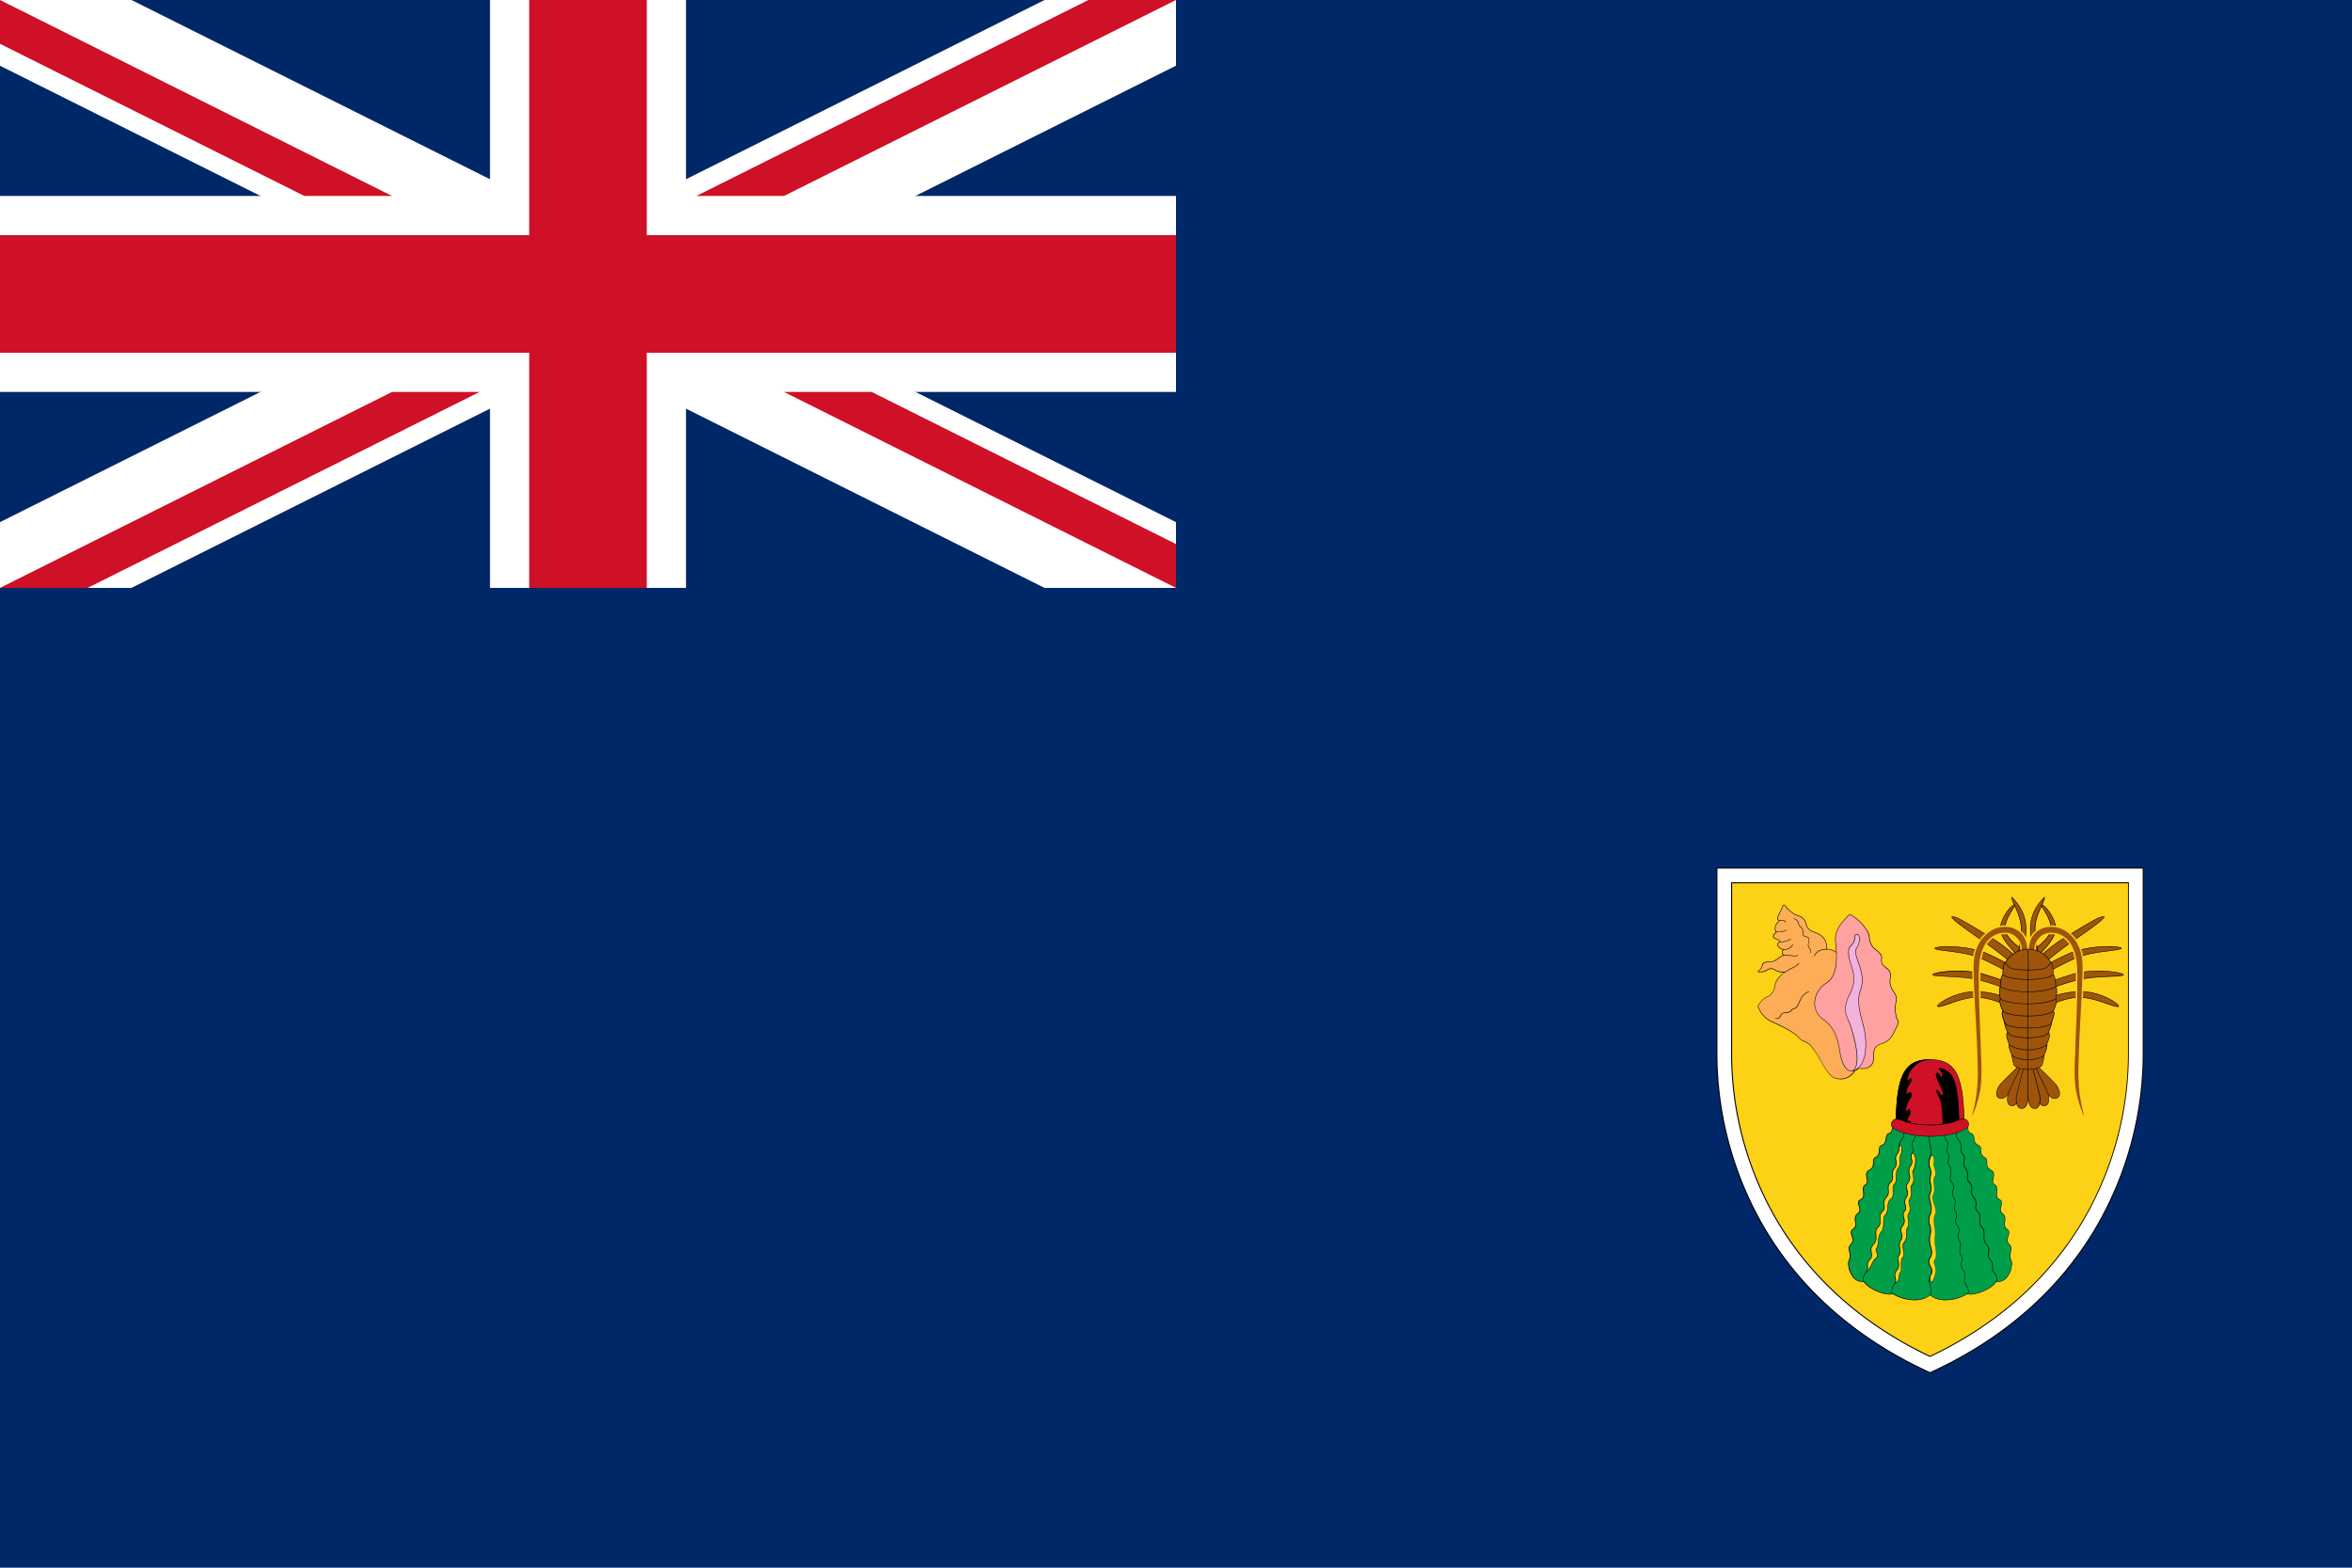 <svg id="Layer_1" data-name="Layer 1" xmlns="http://www.w3.org/2000/svg" viewBox="0 0 1500 1000"><defs><style>.cls-1{fill:#002868;}.cls-2{fill:#fff;}.cls-3{fill:#ce1126;}.cls-4{fill:#fcd116;}.cls-5{fill:#fcad56;}.cls-6{fill:#ffa1a1;}.cls-7{fill:#f1b2dc;}.cls-8{fill:#9e540a;}.cls-9{fill:#009e49;}</style></defs><title>Turks and Caicos Islands</title><rect class="cls-1" width="1500" height="1000.07"/><polygon id="path146" class="cls-2" points="83.86 375 0 375 0 333.07 666.15 0 750 0 750 41.88 83.86 375"/><polygon id="path146_0" data-name="path146 0" class="cls-2" points="0 41.93 666.15 375 750 375 750 333.07 83.86 0 0 0 0 41.93"/><polygon id="path136" class="cls-2" points="0 125 0 250 750 250 750 125 0 125"/><polygon id="path136_1" data-name="path136 1" class="cls-2" points="312.5 375 437.5 375 437.5 0 312.5 0 312.5 375"/><polygon id="path141_2" data-name="path141 2" class="cls-3" points="0 150 0 225 750 225 750 150 0 150"/><polygon id="path150" class="cls-3" points="750 347.05 750 375 500 250 555.9 250 750 347.05"/><polygon id="path150_3" data-name="path150 3" class="cls-3" points="444.1 125 694.1 0 750 0 500 125 444.1 125"/><polygon id="path150_4" data-name="path150 4" class="cls-3" points="250 125 194.1 125 0 27.95 0 0 250 125"/><polygon id="path150_5" data-name="path150 5" class="cls-3" points="55.9 375 0 375 250 250 305.9 250 55.9 375"/><polygon id="polygon3848" class="cls-3" points="337.5 0 337.5 375 412.5 375 412.5 0 337.5 0"/><path id="s" class="cls-4" d="M1362.16,558.42v112.5c0,75-37.5,155.78-131.25,199.53-93.75-43.75-131.25-124.53-131.25-199.53V558.42Z"/><path d="M1230.91,876l-2.12-1c-45-21-79.64-51.29-103-90a221,221,0,0,1-31.18-114.07V553.42h272.5v117.5A220.92,220.92,0,0,1,1336,785c-23.3,38.71-57.94,69-103,90ZM1104.66,563.42v107.5a211,211,0,0,0,29.75,108.91c21.9,36.37,54.36,65,96.5,85.1,42.14-20.1,74.6-48.73,96.5-85.1a211,211,0,0,0,29.75-108.91V563.42Z"/><path class="cls-2" d="M1230.91,875.28l-1.85-.86c-44.89-20.95-79.44-51.15-102.68-89.76a220.36,220.36,0,0,1-31.1-113.74V554.05h271.25V670.92a220.35,220.35,0,0,1-31.09,113.74c-23.24,38.61-57.79,68.81-102.68,89.76ZM1104,562.8V670.92a211.54,211.54,0,0,0,29.85,109.23c22,36.56,54.64,65.31,97,85.47,42.38-20.16,75-48.91,97-85.47a211.53,211.53,0,0,0,29.84-109.23V562.8Z"/><path class="cls-5" d="M1183.57,682.33c-3.44,5.78-9.22,7-13.75,5.15-4.69-1.87-8.91-12.81-13.6-18.75-4.53-5.78-5.78-3.28-8.9-6.71-3-3.29-7.66-5.79-15-9.22-4.07-1.88-8.29-3.6-11.1-10.78a12.22,12.22,0,0,1,6.41-6.41c2.34-.78,4.22-4.22,4.53-7.19.31-2.81,2.81-5.94,6.25-8.28a10.69,10.69,0,0,1-6.41-1.41c-1.4-1.25-3.75-.93-5.15.16s-3.13,1.25-5.63.94c.94-.78,2.66-2.5,2.81-4.06s2-2.35,5.63-2.35c3.44,0,5.78-4.06,8.59-4.06-2,0-1.56-3.44-.47-3.59-5-.94-4.37-5-2.34-5-.16-.63-.78-1.25-3.12-2-2.19-.78-1.1-2.81.62-4.06-1.56-3.12-.16-5.47,2.34-7.5-3.43-.15.32-5,1.25-7.65s1.41-2.82,2.5-1.25c1.25,1.4,4.07,4.68,7.35,5.62,3.12.94,5,2.66,5.62,5.31.63,2.82,1.88,4.22,5.32,5.47,3.59,1.1,8.43,4.06,7.81,10.78a10.73,10.73,0,0,1,6.56,2.35"/><path d="M1173.87,688.46a10.7,10.7,0,0,1-4.12-.82c-3-1.2-5.73-5.9-8.61-10.88a71.84,71.84,0,0,0-5.05-7.92c-2.57-3.28-4-3.85-5.46-4.4a7.75,7.75,0,0,1-3.44-2.31c-2.9-3.2-7.31-5.6-15-9.18l-.43-.2c-3.94-1.81-8-3.68-10.75-10.67a.24.24,0,0,1,0-.12,12.4,12.4,0,0,1,6.5-6.51c2.37-.79,4.14-4.27,4.43-7.05s2.43-5.59,5.77-8a11.15,11.15,0,0,1-5.86-1.51c-1.37-1.23-3.63-.87-5,.15-1.48,1-3.25,1.28-5.75,1a.17.17,0,0,1-.14-.12.17.17,0,0,1,0-.18c.43-.36,2.58-2.23,2.75-4s2.12-2.5,5.8-2.5c1.75,0,3.21-1.09,4.63-2.15a9.64,9.64,0,0,1,3.12-1.8,1.83,1.83,0,0,1-.73-1.46,2.7,2.7,0,0,1,.61-2c-2.59-.64-3.64-2.22-3.52-3.56a1.77,1.77,0,0,1,1.44-1.67c-.21-.45-.83-1-3-1.71-1-.35-1.26-.93-1.32-1.35-.13-.87.57-2,1.78-2.93-1.26-2.65-.58-5,2.15-7.32a1.36,1.36,0,0,1-1-.62c-.59-1,.41-3,1.38-4.84a21,21,0,0,0,1.12-2.38c.53-1.42,1-2.25,1.5-2.32.38,0,.76.25,1.3,1l.14.15c1.3,1.46,4,4.52,7.12,5.41s5.11,2.74,5.74,5.43c.63,2.85,1.9,4.15,5.2,5.35,2.59.79,8.53,3.42,7.94,10.78a10.92,10.92,0,0,1,6.49,2.37.18.18,0,0,1,0,.25.17.17,0,0,1-.24,0,10.66,10.66,0,0,0-6.46-2.31.17.17,0,0,1-.12,0,.17.17,0,0,1,0-.13c.67-7.25-5.16-9.83-7.69-10.6-3.41-1.24-4.78-2.65-5.43-5.6-.61-2.56-2.41-4.25-5.51-5.18s-6-4-7.28-5.51l-.14-.17c-.46-.65-.76-.93-1-.9-.4.06-.84,1.09-1.21,2.1a21.79,21.79,0,0,1-1.14,2.42c-.89,1.71-1.89,3.64-1.4,4.5a1.27,1.27,0,0,0,1.13.5.18.18,0,0,1,.16.12.18.18,0,0,1-.06.19c-2.92,2.37-3.63,4.62-2.3,7.29a.16.16,0,0,1,0,.21c-1.16.85-1.87,1.93-1.76,2.7.07.47.43.83,1.09,1.06,2.09.7,3,1.32,3.24,2.15a.19.19,0,0,1,0,.15.21.21,0,0,1-.14.07,1.37,1.37,0,0,0-1.32,1.37c-.12,1.27,1,2.78,3.7,3.29a.17.17,0,0,1,.14.17.2.2,0,0,1-.15.17c-.46.06-.85,1-.79,1.87,0,.42.21,1.38,1.23,1.38a.16.16,0,0,1,.17.17.17.17,0,0,1-.17.17c-1.28,0-2.48.9-3.75,1.85-1.47,1.09-3,2.21-4.84,2.21-3.48,0-5.31.74-5.46,2.19s-1.81,3.24-2.57,3.92a7.37,7.37,0,0,0,5.12-1c1.41-1.1,3.87-1.47,5.37-.14a10.52,10.52,0,0,0,6.25,1.36.18.18,0,0,1,.2.1.18.18,0,0,1-.06.21c-3.52,2.4-5.89,5.53-6.18,8.16-.3,2.88-2.17,6.51-4.65,7.33a12.06,12.06,0,0,0-6.27,6.24c2.68,6.82,6.68,8.65,10.54,10.43l.44.2c7.68,3.6,12.12,6,15,9.26a7.45,7.45,0,0,0,3.31,2.22c1.4.54,3,1.16,5.61,4.51a69.7,69.7,0,0,1,5.07,8c2.73,4.71,5.55,9.58,8.45,10.74,4.21,1.73,10,.83,13.54-5.09a.17.17,0,1,1,.29.18C1181.14,686.74,1177.38,688.46,1173.87,688.46Z"/><path class="cls-6" d="M1192.16,597.64a9.91,9.91,0,0,0,3.91,8c2.34,1.87,4.37,3.44,3.9,5.78-.47,2.5.47,4.06,2.5,5.63,2.19,1.56,3.75,3.43,3.13,6.56a9.65,9.65,0,0,0,1.09,7.34c1.25,2.35,3.44,4.22,2.5,8s-.47,8.75.78,11.25c1.1,2.34,0,4.22-2.19,8.44-2.18,4.06-3.43,5.62-8,7.19-4.69,1.4-5,4.21-5,9.06s-3.29,7.5-9.38,6.56c-6.25,5.16-10.16-.94-11.72-8.59s-1.87-15.94-11.09-22.66c-9.06-6.87-5.47-18.44,2.19-23.12s6.71-18,5.78-26.25c-.78-8.29,4.68-13,8.9-17.5C1185.13,585.45,1192.16,594.05,1192.16,597.64Z"/><path d="M1181.08,683.47a4.38,4.38,0,0,1-1.48-.25c-1.58-.56-4.47-2.65-6-10.39-.2-1-.38-2-.56-3-1.23-6.75-2.49-13.74-10.46-19.55a12.81,12.81,0,0,1-5.42-11,16,16,0,0,1,7.62-12.41c7.27-4.3,6.73-17,5.7-26.08-.71-7.52,3.72-12.16,7.63-16.25l1.32-1.39a.16.16,0,0,1,.19,0c2.58,1,5.76,3.51,8.5,6.7s4.26,6.07,4.26,7.83a9.78,9.78,0,0,0,3.85,7.84l.15.12c2.3,1.84,4.29,3.43,3.81,5.82s.26,3.79,2.44,5.46c2,1.4,3.87,3.3,3.19,6.73a9.45,9.45,0,0,0,1.07,7.23c.28.52.6,1,.92,1.51,1.15,1.77,2.34,3.59,1.6,6.58-.88,3.53-.54,8.52.77,11.13,1.07,2.31.09,4.21-1.88,8l-.31.6c-2.16,4-3.41,5.66-8.07,7.27-4.66,1.4-4.88,4.15-4.88,8.9a6.69,6.69,0,0,1-2.1,5.35c-1.65,1.41-4.14,1.88-7.4,1.39A7.13,7.13,0,0,1,1181.08,683.47Zm-1.53-100c-.41.43-.82.87-1.25,1.31-3.85,4-8.23,8.61-7.53,16a65.18,65.18,0,0,1,.33,14.57c-.71,5.85-2.8,9.83-6.2,11.84a15.67,15.67,0,0,0-7.44,12.14,12.23,12.23,0,0,0,5.27,10.7c8.08,5.89,9.36,13,10.6,19.77.17,1,.36,2,.56,3,1.13,5.53,3.25,9.23,5.83,10.14,1.69.59,3.57,0,5.61-1.64a.18.18,0,0,1,.14,0c3.15.49,5.64,0,7.2-1.3a6.38,6.38,0,0,0,2-5.09c0-4.77.25-7.77,5.13-9.23,4.53-1.56,5.76-3.19,7.86-7.1l.31-.6c2-3.8,2.88-5.53,1.88-7.69-1.34-2.67-1.7-7.77-.8-11.36.71-2.84-.43-4.61-1.55-6.31-.32-.5-.65-1-.93-1.54a9.85,9.85,0,0,1-1.11-7.46c.65-3.24-1.18-5-3.06-6.38-2.27-1.75-3-3.43-2.57-5.8.44-2.19-1.47-3.72-3.69-5.49l-.15-.13a10.07,10.07,0,0,1-4-8.1C1192,594.12,1185.07,585.69,1179.55,583.47Z"/><path class="cls-7" d="M1178.88,650.92c-1.72-4.06-3.6-8.12.94-16.87,4.68-8.91,1.71-15.63.31-20.16-1.41-4.37-1.72-8.44,0-10.31a7,7,0,0,0,2.81-5.78c.16-2.82,2.5-1.88,2.81-.47s.63,3.75-1.87,8c-2.5,4.37,7,15,2.65,26.4-3,8,.94,18.13,2.5,25.16s2.5,23.91-7.81,26.41C1188.25,679.83,1181.69,657.48,1178.88,650.92Z"/><path d="M1181.22,683.44a.17.17,0,0,1-.07-.33c7-3.44.07-26.29-2.43-32.12h0l-.09-.22c-1.7-4-3.45-8.14,1-16.8,4.23-8,2.2-14.21.72-18.72-.14-.46-.29-.89-.42-1.31-1.58-4.91-1.56-8.73,0-10.48a6.79,6.79,0,0,0,2.77-5.67c.09-1.7,1-1.95,1.31-2a1.9,1.9,0,0,1,1.84,1.48c.39,1.76.47,4.1-1.89,8.09-1,1.73,0,4.5,1.21,8,1.81,5.16,4.06,11.58,1.45,18.37-2.37,6.37-.28,14.29,1.4,20.64.42,1.57.81,3.05,1.11,4.42,1.35,6.08,2.79,24-7.94,26.61ZM1179,650.85c2.5,5.85,9,26.8,3.23,31.92,9.27-3.47,7.88-20.1,6.6-25.87-.31-1.37-.7-2.84-1.11-4.41-1.69-6.4-3.8-14.37-1.39-20.85,2.56-6.67.34-13-1.45-18.14-1.26-3.59-2.25-6.43-1.19-8.29,2.31-3.89,2.23-6.15,1.86-7.84a1.56,1.56,0,0,0-1.48-1.22c-.58.05-.94.65-1,1.66a7.15,7.15,0,0,1-2.87,5.9c-1.5,1.64-1.49,5.34,0,10.13.13.42.27.85.42,1.3,1.5,4.57,3.55,10.83-.74,19-4.41,8.51-2.69,12.58-1,16.5Z"/><path d="M1133.1,649.9a3.85,3.85,0,0,1-.66-.06.17.17,0,0,1,.06-.34,2.48,2.48,0,0,0,2.94-1.61c.49-1.16.85-1.82,2.48-2,1.46,0,4-.44,4.55-1.63.21-.55.68-.7,1.22-.87a4.36,4.36,0,0,0,2.85-2.41c.21-.45.42-.92.63-1.39,1.3-2.9,2.64-5.9,6.34-7.13a.18.18,0,0,1,.22.11.16.16,0,0,1-.11.21c-3.56,1.19-4.87,4.12-6.13,7-.21.47-.42.94-.64,1.4a4.65,4.65,0,0,1-3,2.58c-.52.17-.85.27-1,.69-.67,1.35-3.27,1.83-4.85,1.83s-1.72.68-2.19,1.77A2.78,2.78,0,0,1,1133.1,649.9Zm5.31-29.59a.21.21,0,0,1-.13,0,.17.17,0,0,1,0-.24,19.2,19.2,0,0,1,4.15-2.51c2-1,4-2,4.73-3.24a.16.16,0,0,1,.23-.06.18.18,0,0,1,.06.24c-.73,1.27-2.83,2.34-4.87,3.37a18.67,18.67,0,0,0-4.06,2.45A.19.19,0,0,1,1138.41,620.31Zm6.38-10.37c-.74,0-1.63-.09-2.61-.19a26.43,26.43,0,0,0-3.92-.22h0a.17.17,0,0,1-.17-.16.17.17,0,0,1,.16-.18,29.43,29.43,0,0,1,4,.21c2,.21,3.84.4,4.17-.27a.17.17,0,1,1,.31.15C1146.44,609.78,1145.75,609.94,1144.79,609.94Zm12.37-.1h-.07a.17.17,0,0,1-.09-.23c.91-2,3.06-4.32,8.13-4.32a.18.18,0,0,1,.17.17.18.18,0,0,1-.17.18c-3.87,0-6.57,1.42-7.81,4.11A.17.17,0,0,1,1157.16,609.84Zm-2.5-1.87-.08,0a.16.16,0,0,1-.07-.23c.54-1,.14-1.55-.41-2.29a3.85,3.85,0,0,1-.86-3.77l0-.18c.59-3,.65-3.26-2-4-1.46-.4-1.46-1.38-1.45-2.41a4.15,4.15,0,0,0-1.73-3.87,3.5,3.5,0,0,1-1.22-2.12,3.39,3.39,0,0,0-2.79-2.85.16.16,0,0,1-.11-.21.17.17,0,0,1,.21-.12,3.74,3.74,0,0,1,3,3.09,3.23,3.23,0,0,0,1.1,1.94,4.46,4.46,0,0,1,1.86,4.14c0,1,0,1.75,1.2,2.08,2.91.81,2.79,1.43,2.2,4.39l0,.19a3.55,3.55,0,0,0,.79,3.49,2.12,2.12,0,0,1,.44,2.65A.16.16,0,0,1,1154.66,608Zm-16.88-2a.18.18,0,0,1-.17-.17.18.18,0,0,1,.17-.18c1.54,0,4.72-1.08,5.31-3.15a.17.17,0,0,1,.21-.12.18.18,0,0,1,.12.21C1142.77,604.8,1139.46,605.94,1137.78,605.94Zm-2.34-5a.18.18,0,0,1-.17-.17.18.18,0,0,1,.17-.18,10.17,10.17,0,0,0,6.46-1.84.17.17,0,0,1,.24,0,.17.17,0,0,1,0,.24A10.45,10.45,0,0,1,1135.44,600.94Zm-2.5-6.1a.2.2,0,0,1-.14-.06.17.17,0,0,1,0-.24,4.11,4.11,0,0,1,2.58-.56,6.4,6.4,0,0,0,3.68-.86.17.17,0,0,1,.23,0,.17.17,0,0,1,0,.24,6.55,6.55,0,0,1-3.86.91,3.82,3.82,0,0,0-2.38.49A.23.23,0,0,1,1132.94,594.84Zm5.78-6.4a.18.18,0,0,1-.17-.17.74.74,0,0,0-.21-.55c-.48-.46-1.66-.42-2.52-.39h-.54a.17.17,0,0,1-.17-.17.18.18,0,0,1,.17-.17h.53c.92,0,2.18-.08,2.76.48a1.06,1.06,0,0,1,.32.8A.17.17,0,0,1,1138.72,588.44Z"/><g id="L1"><path class="cls-8" d="M1284.82,615.77s-10.94-9.22-20-15.47-20-13.91-20-15.47c1.71-1.25,10.93,4.69,23.59,12.34a103.73,103.73,0,0,1,20,15.47ZM1284,622a205.07,205.07,0,0,0-21.09-10.94c-10.94-4.53-27.34-4.53-29.06-6.1,0-1.56,19.06-2.5,32.65,3a203,203,0,0,1,21.1,10.94Zm-.15,10.62a132.57,132.57,0,0,0-22.81-7.81c-10.94-2.5-26.57-1.56-28.44-3,0-1.56,19.37-4.69,33.9,0,14.69,4.53,20.94,7.66,20.94,7.66Zm-.63,10.78a49.47,49.47,0,0,0-20.31-7.19c-10.94-1.09-25.47,7.19-27.34,5.63,0-1.56,12.65-10.78,28.43-9.22,15.47,1.56,22.82,7.66,22.82,7.66Zm3.6-34.06s-11.1-10.16-11.1-17c0-6.1,6.72-15.47,9.69-15.47-1.56,3.12-6.72,9.37-6.72,15.47s11.72,13.9,11.72,13.9Z"/><path d="M1283.25,643.59a.16.16,0,0,1-.09,0,50,50,0,0,0-20.24-7.15c-6.5-.66-14.25,2-19.91,4-4,1.39-6.7,2.3-7.52,1.61a.17.17,0,0,1-.07-.13c0-.33.37-.83,1.09-1.48,2.75-2.49,13.69-9.28,27.54-7.91,15.34,1.55,22.83,7.63,22.91,7.69a.18.18,0,0,1,.06.14.18.18,0,0,1-.06.13l-3.59,3.12A.19.19,0,0,1,1283.25,643.59Zm-22.4-7.63a21,21,0,0,1,2.11.1,50.23,50.23,0,0,1,20.28,7.15l3.34-2.91c-1.16-.87-8.56-6.07-22.56-7.49-13.71-1.36-24.56,5.36-27.27,7.82a3.61,3.61,0,0,0-1,1.15c.81.44,3.74-.57,7.12-1.73C1248,638.3,1254.77,636,1260.85,636Zm23-3.15h-.07A132.38,132.38,0,0,0,1261,625c-6-1.38-13.38-1.71-19.28-2-4.84-.22-8.34-.37-9.22-1a.17.17,0,0,1-.07-.14.55.55,0,0,1,.3-.45c2.36-1.73,20.21-4.1,33.83.29,14.53,4.48,20.9,7.63,21,7.66a.17.17,0,0,1,.09.13.17.17,0,0,1-.06.16l-3.59,3.12A.15.15,0,0,1,1283.88,632.81Zm-51-11c1,.54,4.5.7,8.93.9,5.91.26,13.28.59,19.33,2a132.85,132.85,0,0,1,22.75,7.78l3.31-2.88c-1.26-.6-7.71-3.54-20.68-7.54-13.53-4.36-31.44-1.85-33.52-.34A.69.69,0,0,0,1232.84,621.79Zm51.19.4-.09,0a206.77,206.77,0,0,0-21.07-10.92c-6.59-2.73-15.12-3.81-21.34-4.59-4.09-.51-7-.88-7.77-1.54a.19.19,0,0,1,0-.13.51.51,0,0,1,.27-.41c2.18-1.47,20-1.85,32.62,3.22a202.58,202.58,0,0,1,21.12,11,.13.13,0,0,1,.08.13.2.2,0,0,1-.06.14l-3.59,3.13A.28.28,0,0,1,1284,622.19Zm-50-17.26c.8.54,3.77.91,7.49,1.38,6.25.78,14.8,1.86,21.44,4.61a208.8,208.8,0,0,1,21,10.88l3.32-2.89a213.32,213.32,0,0,0-20.88-10.8c-13.08-5.27-30.46-4.49-32.29-3.25A.35.35,0,0,0,1234.08,604.93Zm50.74,11a.28.28,0,0,1-.12,0c-.1-.1-11-9.29-20-15.46-12.39-8.55-20.08-14.14-20.08-15.61a.17.17,0,0,1,.07-.14c1.61-1.16,8.61,3.11,19.23,9.56l4.56,2.77a105.51,105.51,0,0,1,20,15.5.17.17,0,0,1,0,.13.14.14,0,0,1-.06.12l-3.59,3.13A.21.21,0,0,1,1284.82,615.94Zm-39.82-31c.45,1.81,13.56,10.85,19.91,15.24,8.48,5.84,18.72,14.39,19.9,15.38l3.35-2.91a106.42,106.42,0,0,0-19.84-15.31l-4.56-2.77C1254.2,588.73,1246.61,584.1,1245,584.92Zm41.85,24.61a.17.17,0,0,1-.12,0c-.45-.42-11.15-10.29-11.15-17.16,0-6,6.64-15.64,9.86-15.64a.18.18,0,0,1,.15.08.17.17,0,0,1,0,.17c-.38.77-1,1.71-1.66,2.81-2.13,3.38-5,8-5,12.58,0,6.08,11.53,13.68,11.64,13.76a.16.16,0,0,1,.08.13.17.17,0,0,1-.06.14l-3.59,3.13A.15.15,0,0,1,1286.85,609.53Zm-1.71-32.47c-2.92.6-9.22,9.4-9.22,15.27,0,6.35,9.77,15.71,10.93,16.8l3.31-2.88c-1.57-1-11.61-8-11.61-13.92,0-4.66,2.94-9.34,5.09-12.76C1284.24,578.61,1284.77,577.77,1285.14,577.06Z"/><path class="cls-8" d="M1286.85,609.36s2.18-10.16,2.18-17c0-9.22-6.56-17.66-5.93-20,2.34,2.34,8.9,9.22,8.9,20,0,9.37-1.56,13.9-1.56,13.9Z"/><path d="M1286.85,609.53l-.09,0a.18.18,0,0,1-.08-.19c0-.1,2.18-10.21,2.18-17,0-5.61-2.43-10.9-4.2-14.76-1.16-2.51-2-4.32-1.73-5.29a.18.18,0,0,1,.12-.12.18.18,0,0,1,.17.05c5.94,5.94,9,12.71,9,20.12,0,9.29-1.55,13.91-1.57,14a.12.12,0,0,1,0,.07l-3.59,3.13A.15.15,0,0,1,1286.85,609.53Zm-3.62-36.83c0,.95.78,2.65,1.74,4.73,1.79,3.89,4.24,9.22,4.24,14.9,0,5.94-1.66,14.43-2.09,16.57l3.17-2.76c.16-.49,1.54-5,1.54-13.81C1291.83,585.12,1288.94,578.52,1283.23,572.7Z"/><path id="ant" class="cls-8" d="M1289.5,606.08a11.14,11.14,0,0,0-3-7.66c-2.5-3-6.25-3.9-10.15-3.28a14.76,14.76,0,0,0-10.78,8c-3.13,5.78-3.44,12-3.6,18.12,0,21.1.78,29.69,1.41,50.47.16,6.1,1.25,18.6-1.56,28.44a71.26,71.26,0,0,1-4.22,12.19c1.25-5.16,1.87-7.81,2.5-11.72,1.72-10.16,1.25-19.69.94-29.06-.63-19.22-1.72-29.07-2.35-52.35-.15-7,.47-12.34,3.75-18,3.44-5.78,9.38-10,16.1-10a13.75,13.75,0,0,1,7.5,1.88c4.68,2.5,6.87,7.66,6.87,12.81Z"/><path class="cls-4" d="M1257.63,713.27a.85.85,0,0,1-.31-.06.91.91,0,0,1-.6-1.1c1.23-5.1,1.85-7.72,2.48-11.65,1.6-9.42,1.29-18.4,1-27.08l-.06-1.8c-.28-8.62-.65-15.24-1-22.25-.47-8.48-1-17.25-1.31-30.1-.15-7,.44-12.57,3.88-18.47,3.84-6.46,10.32-10.46,16.91-10.46a14.71,14.71,0,0,1,8,2c4.57,2.43,7.33,7.53,7.33,13.61a.94.94,0,0,1-.9.94l-3.43.15a.91.91,0,0,1-1-.93,10.21,10.21,0,0,0-2.72-7c-2.16-2.56-5.46-3.61-9.32-3a13.81,13.81,0,0,0-10.11,7.48c-2.94,5.44-3.31,11.24-3.48,17.71,0,14,.35,22.63.76,32.67.2,5.05.44,10.77.65,17.75,0,.91.06,2,.11,3.12.29,6.8.72,17.08-1.71,25.6a71.72,71.72,0,0,1-4.27,12.32A1,1,0,0,1,1257.63,713.27Zm20.94-121.1c-5.93,0-11.79,3.66-15.29,9.54-3.22,5.51-3.77,10.77-3.62,17.47.34,12.82.83,21.57,1.3,30,.39,7,.76,13.66,1,22.3l.06,1.8c.27,7.78.55,15.81-.53,24.23,1.69-7.75,1.31-16.61,1.06-22.67,0-1.17-.09-2.24-.12-3.15-.21-7-.44-12.68-.64-17.73-.41-10-.76-18.73-.76-32.77.17-6.73.57-12.76,3.7-18.57a15.79,15.79,0,0,1,11.45-8.44c4.55-.73,8.46.55,11,3.6a11.86,11.86,0,0,1,3.15,7.28L1292,605c-.25-5-2.59-9.08-6.36-11.09A12.73,12.73,0,0,0,1278.57,592.17Zm11.87,13.91h0Z"/><path id="ant-2" data-name="ant" class="cls-8" d="M1289.5,606.08a11.14,11.14,0,0,0-3-7.66c-2.5-3-6.25-3.9-10.15-3.28a14.76,14.76,0,0,0-10.78,8c-3.13,5.78-3.44,12-3.6,18.12,0,21.1.78,29.69,1.41,50.47.16,6.1,1.25,18.6-1.56,28.44a71.26,71.26,0,0,1-4.22,12.19c1.25-5.16,1.87-7.81,2.5-11.72,1.72-10.16,1.25-19.69.94-29.06-.63-19.22-1.72-29.07-2.35-52.35-.15-7,.47-12.34,3.75-18,3.44-5.78,9.38-10,16.1-10a13.75,13.75,0,0,1,7.5,1.88c4.68,2.5,6.87,7.66,6.87,12.81Z"/><path class="cls-8" d="M1290.44,681.39s-4.37,7.81-7.66,13.44-5.93,6.87-8.43,5.15c-2.35-1.71-.32-6.25,1.56-8.43s12.34-12.35,12.34-12.35Z"/><path d="M1276.44,700.87a3.87,3.87,0,0,1-2.19-.74,2.78,2.78,0,0,1-1.1-2c-.24-2.09,1.14-5,2.63-6.68,1.86-2.17,12.25-12.26,12.35-12.36a.18.18,0,0,1,.24,0l2.19,2.19a.17.17,0,0,1,0,.21c0,.07-4.41,7.87-7.66,13.43-2.07,3.55-4,5.47-5.77,5.88A3.53,3.53,0,0,1,1276.44,700.87Zm11.81-21.43c-1.17,1.15-10.47,10.19-12.21,12.22-1.41,1.64-2.78,4.45-2.55,6.42a2.45,2.45,0,0,0,1,1.77,3.26,3.26,0,0,0,2.64.6c1.71-.38,3.53-2.25,5.55-5.71,3-5.19,7-12.34,7.59-13.32Z"/><path class="cls-8" d="M1291.53,682s-1.71,8.9-3.12,15.31c-1.25,6.4-3.44,8.59-6.09,7.81-2.82-.62-2.35-5.78-1.25-8.44s7.65-16.09,7.65-16.09Z"/><path d="M1283.31,705.46a3.84,3.84,0,0,1-1-.15,2.46,2.46,0,0,1-1.67-1.35c-1-2-.45-5.49.31-7.32,1.08-2.63,7.59-16,7.66-16.11a.14.14,0,0,1,.1-.08.15.15,0,0,1,.13,0l2.81,1.4a.17.17,0,0,1,.09.19c0,.09-1.73,9-3.12,15.31-.8,4.09-2,6.66-3.64,7.64A3.07,3.07,0,0,1,1283.31,705.46Zm5.49-24.62c-.74,1.51-6.56,13.46-7.58,15.93-.86,2.1-1.22,5.3-.32,7a2.13,2.13,0,0,0,1.45,1.17,2.91,2.91,0,0,0,2.41-.26c1.53-.93,2.7-3.43,3.48-7.41,1.3-5.92,2.88-14.07,3.1-15.19Z"/><path class="cls-8" d="M1293.41,682.33V698c0,6.57-1.56,9.22-4.53,9.07-2.81-.16-3.44-5.16-2.81-8.13.46-2.81,4.37-17.34,4.37-17.34Z"/><path d="M1289.12,707.19h-.25a2.53,2.53,0,0,1-1.92-1.09c-1.27-1.65-1.53-5-1-7.24.46-2.79,4.34-17.21,4.37-17.36a.18.18,0,0,1,.21-.12l3,.78a.17.17,0,0,1,.13.17V698c0,4.3-.67,7-2,8.33A3.4,3.4,0,0,1,1289.12,707.19Zm1.44-25.43c-.43,1.61-3.89,14.55-4.32,17.16-.47,2.2-.22,5.4,1,7a2.19,2.19,0,0,0,1.67,1,3.06,3.06,0,0,0,2.41-.81c1.3-1.24,1.94-3.88,1.94-8.08V682.46Z"/></g><g id="L1-2" data-name="L1"><path class="cls-8" d="M1302,615.77s10.94-9.22,20-15.47,20-13.91,20-15.47c-1.72-1.25-10.93,4.69-23.59,12.34a103.73,103.73,0,0,0-20,15.47Zm.78,6.25a205.81,205.81,0,0,1,21.1-10.94c10.94-4.53,27.34-4.53,29.06-6.1,0-1.56-19.06-2.5-32.66,3a203.36,203.36,0,0,0-21.09,10.94Zm.16,10.62a132.57,132.57,0,0,1,22.81-7.81c10.94-2.5,26.57-1.56,28.44-3,0-1.56-19.37-4.69-33.91,0-14.68,4.53-20.93,7.66-20.93,7.66Zm.63,10.78a49.47,49.47,0,0,1,20.31-7.19c10.94-1.09,25.47,7.19,27.34,5.63,0-1.56-12.65-10.78-28.44-9.22-15.46,1.56-22.81,7.66-22.81,7.66Zm-3.6-34.06s11.1-10.16,11.1-17c0-6.1-6.72-15.47-9.69-15.47,1.56,3.12,6.72,9.37,6.72,15.47s-11.72,13.9-11.72,13.9Z"/><path d="M1303.57,643.59a.17.17,0,0,1-.12,0l-3.59-3.12a.18.18,0,0,1-.06-.13.18.18,0,0,1,.06-.14c.08-.06,7.56-6.14,22.91-7.69,13.84-1.38,24.79,5.42,27.53,7.91.73.65,1.09,1.15,1.09,1.48a.16.16,0,0,1-.06.13c-.83.69-3.49-.23-7.52-1.61-5.67-2-13.42-4.62-19.92-4a50,50,0,0,0-20.23,7.15A.16.16,0,0,1,1303.57,643.59Zm-3.33-3.29,3.34,2.91a50.23,50.23,0,0,1,20.28-7.15c6.56-.65,14.37,2,20.06,4,3.37,1.16,6.31,2.17,7.11,1.73a3.52,3.52,0,0,0-1-1.15c-2.71-2.46-13.57-9.18-27.27-7.82C1308.8,634.23,1301.4,639.43,1300.24,640.3Zm2.7-7.49a.15.15,0,0,1-.11,0l-3.6-3.12a.18.18,0,0,1,0-.16.17.17,0,0,1,.09-.13c.06,0,6.43-3.18,21-7.66,13.61-4.4,31.46-2,33.83-.29a.57.57,0,0,1,.3.45.17.17,0,0,1-.07.14c-.88.66-4.38.81-9.22,1-5.91.26-13.25.59-19.28,2a132.38,132.38,0,0,0-22.78,7.8Zm-3.28-3.25,3.31,2.88a133,133,0,0,1,22.74-7.78c6.06-1.38,13.42-1.71,19.34-2,4.42-.2,8-.36,8.93-.9a.69.69,0,0,0-.12-.11c-2.08-1.51-20-4-33.52.34C1307.37,626,1300.92,629,1299.66,629.56Zm3.12-7.37a.21.21,0,0,1-.11,0l-3.59-3.13a.16.16,0,0,1-.06-.14.13.13,0,0,1,.08-.13,200.61,200.61,0,0,1,21.11-11c12.63-5.08,30.45-4.7,32.63-3.23a.51.51,0,0,1,.27.41.19.19,0,0,1,0,.13c-.72.66-3.68,1-7.77,1.54-6.23.78-14.75,1.86-21.35,4.59a209.28,209.28,0,0,0-21.07,10.92A.14.14,0,0,1,1302.78,622.19Zm-3.3-3.28,3.32,2.89a208.8,208.8,0,0,1,21-10.88c6.64-2.75,15.19-3.83,21.44-4.61,3.72-.47,6.68-.84,7.48-1.38a.19.19,0,0,0-.08-.07c-1.83-1.24-19.21-2-32.3,3.25A213.82,213.82,0,0,0,1299.48,618.91Zm2.52-3a.21.21,0,0,1-.11,0l-3.59-3.13a.14.14,0,0,1-.06-.12.16.16,0,0,1,0-.13,105.55,105.55,0,0,1,20-15.49l4.56-2.78c10.61-6.45,17.62-10.72,19.22-9.56a.15.15,0,0,1,.07.14c0,1.47-7.68,7.06-20.07,15.61-8.95,6.17-19.88,15.36-20,15.46A.21.21,0,0,1,1302,615.94Zm-3.34-3.31,3.35,2.91c1.18-1,11.42-9.54,19.9-15.38,6.35-4.39,19.46-13.43,19.91-15.24-1.62-.82-9.2,3.81-18.76,9.63l-4.56,2.77A106.42,106.42,0,0,0,1298.66,612.63Zm1.31-3.1a.15.15,0,0,1-.11,0l-3.59-3.13a.13.13,0,0,1-.06-.14.17.17,0,0,1,.07-.13c.12-.08,11.64-7.68,11.64-13.76,0-4.56-2.9-9.2-5-12.58-.69-1.1-1.28-2-1.67-2.81a.2.2,0,0,1,0-.17.18.18,0,0,1,.15-.08c3.22,0,9.86,9.66,9.86,15.64,0,6.87-10.7,16.74-11.15,17.16A.19.19,0,0,1,1300,609.53Zm-3.31-3.28,3.31,2.88c1.16-1.09,10.92-10.45,10.92-16.8,0-2.71-1.38-6.42-3.7-9.93-2-3-4.13-5.06-5.51-5.34.37.71.9,1.55,1.5,2.51,2.15,3.42,5.09,8.1,5.09,12.76C1308.27,598.24,1298.23,605.2,1296.66,606.25Z"/><path class="cls-8" d="M1300,609.36s-2.19-10.16-2.19-17c0-9.22,6.57-17.66,5.94-20-2.34,2.34-8.9,9.22-8.9,20,0,9.37,1.56,13.9,1.56,13.9Z"/><path d="M1300,609.53a.15.15,0,0,1-.11,0l-3.59-3.13a.12.12,0,0,1,0-.07s-1.58-4.67-1.58-14c0-7.41,3-14.18,9-20.12a.17.17,0,0,1,.17-.05.18.18,0,0,1,.12.12c.26,1-.58,2.78-1.73,5.29-1.77,3.86-4.2,9.15-4.2,14.76,0,6.78,2.16,16.89,2.18,17a.19.19,0,0,1-.08.19Zm-3.44-3.39,3.17,2.76c-.44-2.14-2.09-10.63-2.09-16.57,0-5.68,2.45-11,4.24-14.9,1-2.08,1.73-3.78,1.74-4.73-5.71,5.82-8.6,12.42-8.6,19.63C1295,601.09,1296.37,605.65,1296.53,606.14Z"/><path id="ant-3" data-name="ant" class="cls-8" d="M1297.32,606.08a11.18,11.18,0,0,1,3-7.66c2.5-3,6.25-3.9,10.16-3.28a14.76,14.76,0,0,1,10.78,8c3.13,5.78,3.44,12,3.6,18.12,0,21.1-.79,29.69-1.41,50.47-.16,6.1-1.25,18.6,1.56,28.44a71.26,71.26,0,0,0,4.22,12.19c-1.25-5.16-1.87-7.81-2.5-11.72-1.72-10.16-1.25-19.69-.94-29.06.63-19.22,1.72-29.07,2.35-52.35.15-7-.47-12.34-3.75-18-3.44-5.78-9.38-10-16.1-10a13.75,13.75,0,0,0-7.5,1.88c-4.68,2.5-6.87,7.66-6.87,12.81Z"/><path class="cls-4" d="M1329.19,713.27a.94.94,0,0,1-.85-.55,71.34,71.34,0,0,1-4.28-12.34c-2.42-8.5-2-18.78-1.7-25.58,0-1.16.09-2.21.11-3.12.21-7,.44-12.7.65-17.75.41-10,.76-18.7.76-32.7-.17-6.44-.54-12.24-3.48-17.67a13.8,13.8,0,0,0-10.11-7.49c-3.86-.62-7.16.43-9.29,3a10.18,10.18,0,0,0-2.75,7.05.94.94,0,0,1-.29.68,1,1,0,0,1-.69.25l-3.43-.15a.94.94,0,0,1-.9-.94c0-6.08,2.76-11.18,7.37-13.64a14.73,14.73,0,0,1,7.94-2c6.59,0,13.07,4,16.9,10.46,3.45,5.9,4,11.44,3.88,18.46-.34,12.86-.83,21.63-1.3,30.11-.39,7-.76,13.63-1,22.25l-.06,1.8c-.3,8.68-.61,17.66,1,27.07.63,3.94,1.26,6.56,2.49,11.66a.92.92,0,0,1-.6,1.1A.85.85,0,0,1,1329.19,713.27Zm-21-119.25a15.45,15.45,0,0,1,13.89,8.65c3.13,5.8,3.53,11.83,3.7,18.54,0,14.06-.35,22.74-.76,32.79-.2,5-.43,10.76-.64,17.73,0,.91-.07,2-.12,3.15-.26,6.06-.63,14.94,1.06,22.68-1.08-8.42-.8-16.45-.54-24.24l.07-1.8c.28-8.64.65-15.27,1-22.3.47-8.47,1-17.22,1.3-30,.15-6.7-.41-12-3.62-17.47-3.5-5.88-9.36-9.54-15.29-9.54a12.74,12.74,0,0,0-7,1.74c-3.81,2-6.15,6.14-6.4,11.12l1.57.07a11.94,11.94,0,0,1,3.19-7.31A10.81,10.81,0,0,1,1308.16,594Z"/><path id="ant-4" data-name="ant" class="cls-8" d="M1297.32,606.08a11.18,11.18,0,0,1,3-7.66c2.5-3,6.25-3.9,10.16-3.28a14.76,14.76,0,0,1,10.78,8c3.13,5.78,3.44,12,3.6,18.12,0,21.1-.79,29.69-1.41,50.47-.16,6.1-1.25,18.6,1.56,28.44a71.26,71.26,0,0,0,4.22,12.19c-1.25-5.16-1.87-7.81-2.5-11.72-1.72-10.16-1.25-19.69-.94-29.06.63-19.22,1.72-29.07,2.35-52.35.15-7-.47-12.34-3.75-18-3.44-5.78-9.38-10-16.1-10a13.75,13.75,0,0,0-7.5,1.88c-4.68,2.5-6.87,7.66-6.87,12.81Z"/><path class="cls-8" d="M1296.38,681.39s4.37,7.81,7.65,13.44,5.94,6.87,8.44,5.15c2.35-1.71.31-6.25-1.56-8.43s-12.34-12.35-12.34-12.35Z"/><path d="M1310.38,700.87a3.71,3.71,0,0,1-.73-.08c-1.81-.41-3.7-2.33-5.76-5.88-3.25-5.56-7.62-13.36-7.66-13.43a.17.17,0,0,1,0-.21l2.18-2.19a.18.18,0,0,1,.24,0c.11.1,10.5,10.19,12.36,12.36,1.49,1.73,2.87,4.59,2.63,6.68a2.74,2.74,0,0,1-1.1,2A3.81,3.81,0,0,1,1310.38,700.87Zm-13.79-19.45c.55,1,4.56,8.13,7.59,13.32,2,3.46,3.83,5.33,5.55,5.71a3.24,3.24,0,0,0,2.64-.61,2.41,2.41,0,0,0,1-1.76c.23-2-1.15-4.78-2.55-6.42-1.74-2-11-11.07-12.21-12.22Z"/><path class="cls-8" d="M1295.28,682s1.72,8.9,3.13,15.31c1.25,6.4,3.44,8.59,6.09,7.81,2.82-.62,2.35-5.78,1.25-8.44s-7.65-16.09-7.65-16.09Z"/><path d="M1303.51,705.46a3.07,3.07,0,0,1-1.63-.46c-1.62-1-2.84-3.55-3.64-7.64-1.39-6.33-3.11-15.22-3.12-15.31a.17.17,0,0,1,.09-.19l2.81-1.4a.15.15,0,0,1,.13,0,.14.14,0,0,1,.1.08c.07.14,6.58,13.48,7.66,16.11.76,1.83,1.35,5.32.31,7.32a2.46,2.46,0,0,1-1.68,1.35A3.77,3.77,0,0,1,1303.51,705.46Zm-8-23.35c.21,1.12,1.8,9.27,3.1,15.18.78,4,2,6.49,3.48,7.42a2.91,2.91,0,0,0,2.39.27,2.18,2.18,0,0,0,1.47-1.18c.89-1.73.54-4.93-.33-7-1-2.47-6.84-14.42-7.57-15.93Z"/><path class="cls-8" d="M1293.41,682.33V698c0,6.57,1.56,9.22,4.53,9.07,2.81-.16,3.44-5.16,2.81-8.13-.47-2.81-4.37-17.34-4.37-17.34Z"/><path d="M1297.7,707.19a3.39,3.39,0,0,1-2.42-.91c-1.37-1.31-2-4-2-8.33V682.33a.17.17,0,0,1,.13-.17l3-.78a.17.17,0,0,1,.21.12c0,.15,3.92,14.57,4.38,17.36.48,2.26.21,5.59-1.05,7.24a2.55,2.55,0,0,1-1.92,1.09Zm-4.12-24.73V698c0,4.2.63,6.84,1.94,8.08a3.06,3.06,0,0,0,2.41.81,2.19,2.19,0,0,0,1.67-1c1.2-1.57,1.45-4.77,1-7-.43-2.62-3.89-15.56-4.32-17.17Z"/></g><g id="L2"><path class="cls-8" d="M1293.41,682.17c-8.28-.15-9.06-3.12-9.06-3.12a36.72,36.72,0,0,1-1.25-6.1c-.16-.31-2.35-5-1.72-7-.78-1.87-2.66-6.4-.94-7.19-.78-2.18-2-4.68-2.19-7-.62-1.72-2.18-5.47-.93-6.72,0,0-3-6.25-1.57-7.81,0,0-1.4-6.09,0-7.65,0,0,0-6.25,1.57-7.82,0,0,0-6.09,1.4-7.65,0,.31,4.38-8.6,14.69-8.6l-.16,13.28h.16Z"/><path d="M1293.41,682.34h0c-8.32-.15-9.2-3.12-9.23-3.25a37.54,37.54,0,0,1-1.25-6.09c-.21-.43-2.32-4.94-1.73-7.07-.81-1.94-2.6-6.27-1-7.28-.18-.5-.39-1-.6-1.55a18.86,18.86,0,0,1-1.55-5.36l-.17-.47c-.71-1.9-1.88-5-.8-6.32-.39-.84-2.79-6.2-1.54-7.82-.17-.77-1.29-6.08,0-7.68,0-.69.08-6.22,1.56-7.82,0-.71.09-6.18,1.45-7.7l.05,0,.14-.22c3.55-5.42,8.74-8.4,14.63-8.4a.17.17,0,0,1,.12.05.21.21,0,0,1,0,.13l-.15,13.1a.18.18,0,0,1,.15.17v63.44a.17.17,0,0,1,0,.12A.15.15,0,0,1,1293.41,682.34Zm-14.6-68.13c-1.31,1.58-1.32,7.43-1.32,7.49a.17.17,0,0,1,0,.12c-1.5,1.5-1.52,7.63-1.52,7.7a.15.15,0,0,1,0,.11c-1.33,1.48,0,7.44,0,7.5a.18.18,0,0,1,0,.16c-1.09,1.21.78,5.91,1.59,7.62a.18.18,0,0,1,0,.2c-1.07,1.06.14,4.3.79,6l.18.49a.11.11,0,0,1,0,.05A18.74,18.74,0,0,0,1280,657c.23.59.45,1.15.65,1.7a.17.17,0,0,1-.09.21c-1.58.72.38,5.42,1,7a.2.2,0,0,1,0,.11c-.54,1.78,1.24,6,1.71,6.91a.14.14,0,0,1,0,.06,37.46,37.46,0,0,0,1.24,6.06s.88,2.81,8.73,3V618.91l-.11,0a.21.21,0,0,1-.05-.13l.16-13.1c-5.7,0-10.73,3-14.17,8.24A1.35,1.35,0,0,1,1278.81,614.21Z"/><path d="M1293.41,676.09c-3.57,0-8.27-.52-10.44-3a.18.18,0,0,1,0-.25.19.19,0,0,1,.25,0c2.08,2.41,6.68,2.91,10.18,2.91a.18.18,0,0,1,.17.17A.17.17,0,0,1,1293.41,676.09Zm0-6.25a22.75,22.75,0,0,1-11.82-3,.18.18,0,0,1,0-.07,5.62,5.62,0,0,1-.33-.8.17.17,0,0,1,.33-.11c.12.35.24.62.28.72a22.61,22.61,0,0,0,11.59,2.91.18.18,0,0,1,.17.17A.17.17,0,0,1,1293.41,669.84Zm0-7.65h0c-10.2-.17-12.57-2.41-13.12-3.37a.16.16,0,0,1,.06-.23.18.18,0,0,1,.24.06c1.6,2.8,10.22,3.15,12.82,3.19a.18.18,0,0,1,.17.18A.18.18,0,0,1,1293.41,662.19Zm0-6.25c-13.24,0-14.79-3.1-14.84-3.23l-.47-.93a.17.17,0,0,1,.08-.23.17.17,0,0,1,.23.08l.47.93s1.61,3,14.53,3a.18.18,0,0,1,.17.18A.18.18,0,0,1,1293.41,655.94Zm0-7.66h0c-13.21-.15-16.1-3-16.22-3.18a.16.16,0,0,1,0-.24.17.17,0,0,1,.24,0s3,2.91,16,3.07a.17.17,0,1,1,0,.34Zm0-7.81c-13.19,0-17.58-3-17.76-3.16a.18.18,0,0,1,0-.24.19.19,0,0,1,.24,0c.05,0,4.51,3.09,17.56,3.09a.18.18,0,0,1,.17.18A.18.18,0,0,1,1293.41,640.47Zm0-7.66h0c-13.18-.15-17.57-3-17.75-3.15a.18.18,0,0,1-.05-.24.18.18,0,0,1,.24,0s4.51,3,17.56,3.1a.17.17,0,1,1,0,.34Zm0-7.81h0c-13.21-.16-16.1-3-16.22-3.18a.16.16,0,0,1,0-.24.17.17,0,0,1,.24,0s3,2.92,16,3.08a.17.17,0,0,1,.17.17A.18.18,0,0,1,1293.41,625Zm-.16-6.09h0c-1,0-10.14-.07-11.68-1.62l-3-3a.17.17,0,1,1,.24-.24l3,3c1.18,1.18,8,1.5,11.44,1.51h0a.18.18,0,0,1,.18.17.18.18,0,0,1-.18.18Z"/></g><g id="L2-2" data-name="L2"><path class="cls-8" d="M1293.41,682.17c8.28-.15,9.06-3.12,9.06-3.12a36.72,36.72,0,0,0,1.25-6.1c.16-.31,2.35-5,1.72-7,.78-1.87,2.66-6.4.94-7.19.78-2.18,2-4.68,2.19-7,.62-1.72,2.18-5.47.93-6.72,0,0,3-6.25,1.57-7.81,0,0,1.4-6.09,0-7.65,0,0,0-6.25-1.57-7.82,0,0,0-6.09-1.4-7.65,0,.31-4.38-8.6-14.69-8.6l.16,13.28h-.16Z"/><path d="M1293.41,682.34a.13.13,0,0,1-.12-.05.17.17,0,0,1,0-.12V618.73a.18.18,0,0,1,.15-.17l-.15-13.1a.17.17,0,0,1,.17-.18c5.89,0,11.08,3,14.63,8.4l.14.22,0,0c1.37,1.52,1.45,7,1.45,7.7,1.48,1.6,1.56,7.13,1.57,7.82,1.3,1.6.18,6.91,0,7.68,1.25,1.62-1.15,7-1.54,7.82,1.08,1.29-.09,4.42-.8,6.32l-.17.47a18.86,18.86,0,0,1-1.55,5.36c-.22.54-.42,1-.6,1.55,1.62,1-.16,5.34-1,7.28.59,2.13-1.52,6.64-1.73,7.07a38,38,0,0,1-1.25,6.1c0,.12-.91,3.09-9.23,3.24Zm.17-63.43V682c7.85-.19,8.72-3,8.73-3a37.46,37.46,0,0,0,1.24-6.06.14.14,0,0,1,0-.06c.47-.94,2.25-5.13,1.71-6.91a.14.14,0,0,1,0-.11c.64-1.55,2.61-6.25,1-7a.17.17,0,0,1-.09-.21c.19-.55.41-1.11.65-1.7a18.39,18.39,0,0,0,1.52-5.29.43.43,0,0,0,0-.05l.19-.49c.65-1.74,1.85-5,.79-6a.18.18,0,0,1,0-.2c.81-1.71,2.68-6.41,1.59-7.62a.16.16,0,0,1,0-.16c0-.06,1.37-6,0-7.5a.16.16,0,0,1,0-.11c0-.07,0-6.2-1.51-7.7a.17.17,0,0,1-.05-.12c0-.06,0-5.91-1.32-7.49a1.35,1.35,0,0,1-.26-.34c-3.44-5.26-8.47-8.19-14.17-8.24l.16,13.1a.21.21,0,0,1,0,.13Z"/><path d="M1293.41,676.09a.16.16,0,0,1-.17-.17.17.17,0,0,1,.17-.17c3.49,0,8.1-.5,10.18-2.91a.17.17,0,0,1,.24,0,.18.18,0,0,1,0,.25C1301.68,675.57,1297,676.09,1293.41,676.09Zm0-6.25a.16.16,0,0,1-.17-.17.17.17,0,0,1,.17-.17,22.55,22.55,0,0,0,11.58-2.91,6.62,6.62,0,0,0,.29-.72.18.18,0,0,1,.22-.11.18.18,0,0,1,.1.22,5,5,0,0,1-.32.8.13.13,0,0,1-.06.07A22.65,22.65,0,0,1,1293.41,669.84Zm0-7.65a.18.18,0,0,1-.17-.17.18.18,0,0,1,.17-.18c2.6,0,11.22-.39,12.82-3.19a.17.17,0,0,1,.3.17c-.55,1-2.92,3.2-13.12,3.37Zm0-6.25a.17.17,0,0,1-.17-.17.17.17,0,0,1,.17-.18c12.92,0,14.52-3,14.53-3l.47-.94a.17.17,0,0,1,.23-.08.17.17,0,0,1,.08.23l-.47.94C1308.19,652.84,1306.65,655.94,1293.41,655.94Zm0-7.66a.17.17,0,1,1,0-.34c13-.16,15.94-3,16-3.07a.16.16,0,0,1,.24,0,.17.17,0,0,1,0,.24c-.12.13-3,3-16.22,3.18Zm0-7.81a.17.17,0,0,1-.17-.17.17.17,0,0,1,.17-.18c13,0,17.51-3.06,17.56-3.09a.19.19,0,0,1,.24,0,.18.18,0,0,1,0,.24C1311,637.44,1306.59,640.47,1293.41,640.47Zm0-7.66a.17.17,0,1,1,0-.34c13-.15,17.51-3.07,17.56-3.1a.17.17,0,0,1,.19.29c-.18.12-4.57,3-17.75,3.15Zm0-7.81a.18.18,0,0,1-.17-.17.17.17,0,0,1,.17-.17c13-.16,15.94-3,16-3.08a.17.17,0,0,1,.25.24c-.12.13-3,3-16.22,3.18Zm.16-6.09h0a.18.18,0,0,1-.18-.18.18.18,0,0,1,.17-.17h0c3.44,0,10.26-.33,11.44-1.51l3-3a.18.18,0,0,1,.25,0,.16.16,0,0,1,0,.24l-3,3C1303.7,618.84,1294.6,618.9,1293.57,618.91Z"/></g><g id="L3"><path class="cls-9" d="M1230.91,825.92c-6.72,6.25-19.69,2.19-23.75-.62-4.22,1.4-15.47-3-18.44-7.82-8.12,1.1-10.94-10.46-9.53-13.43,2.19-4.38-1.72-7.19,1.09-10.16,3.91-3.75-2.18-7.34,1.57-9.84,3.75-2.66-.94-7,2.81-9.85,3.91-3-2-7,2-9.06s-.47-7.34,3-9.37-2-7.19,2.66-9.54c4.53-2.34.46-6.4,4.06-8.12,3.9-2,.31-6.25,3.9-7.66,4.07-1.72,1.1-6.25,4.54-7.5,3-1.09,1.09-3.9,3-6.4h23.13"/><path d="M1221.19,829.39a25.94,25.94,0,0,1-3.17-.21,27.74,27.74,0,0,1-10.89-3.69c-4.29,1.33-15.34-2.84-18.5-7.82a7.65,7.65,0,0,1-7.27-3.42c-2.42-3.31-3.25-8.33-2.32-10.28a7.37,7.37,0,0,0,.32-5.37c-.36-1.67-.7-3.24.8-4.83,1.94-1.86,1.33-3.64.75-5.36s-1.09-3.22.84-4.51c1.78-1.26,1.57-2.92,1.33-4.69s-.48-3.68,1.48-5.14,1.37-3.11.88-4.73-1-3.28,1.17-4.35,1.81-2.82,1.6-4.74-.38-3.6,1.36-4.63c1.49-.88,1.2-2.36.86-4.07-.39-1.94-.82-4.15,1.81-5.47,2.3-1.19,2.29-2.82,2.29-4.41,0-1.4,0-2.86,1.77-3.72s1.94-2.51,2-4,.07-2.93,1.94-3.66,2.22-2.43,2.42-4,.37-2.9,2.12-3.54c1.59-.58,1.69-1.66,1.83-3a6.17,6.17,0,0,1,1.06-3.33.17.17,0,0,1,.13-.07h23.13a.18.18,0,0,1,.17.18.18.18,0,0,1-.17.17h-23a5.81,5.81,0,0,0-.94,3.08c-.13,1.36-.26,2.65-2,3.31-1.56.57-1.72,1.82-1.9,3.26s-.43,3.31-2.63,4.24c-1.66.65-1.69,1.9-1.73,3.35s-.08,3.22-2.16,4.3c-1.6.77-1.6,2-1.59,3.41,0,1.61,0,3.43-2.48,4.72s-2,3.18-1.62,5.1c.33,1.68.67,3.42-1,4.42s-1.38,2.57-1.19,4.31c.21,1.95.43,4-1.79,5.07-1.89,1-1.48,2.34-1,4s1,3.53-1,5.1c-1.8,1.35-1.57,3-1.34,4.83s.48,3.63-1.47,5c-1.72,1.14-1.25,2.51-.71,4.11s1.25,3.71-.84,5.71c-1.37,1.45-1.06,2.87-.7,4.51a7.7,7.7,0,0,1-.36,5.6c-.78,1.66-.16,6.56,2.3,9.93a7.28,7.28,0,0,0,7.06,3.26.23.23,0,0,1,.17.08c3,4.85,14.18,9.1,18.23,7.74a.22.22,0,0,1,.16,0c3.82,2.65,16.85,6.85,23.53.64a.17.17,0,0,1,.24.25C1228.23,828.65,1224.51,829.39,1221.19,829.39Z"/><path d="M1207.16,825.47l-.08,0a1.58,1.58,0,0,1-.81-1.12c-.35-1.54.83-4.05,2.16-5.85.71-1,.48-1.94.21-3.06a5,5,0,0,1,.89-5.07c1.57-1.83,1.29-3.75,1-5.62-.23-1.56-.44-3,.53-4.23s.68-2.63.42-4.13c-.29-1.71-.59-3.47.66-5.24,1.08-1.43.75-2.76.39-4.17-.39-1.57-.8-3.2.72-5.05s1.13-3.46.76-5c-.33-1.42-.67-2.88.48-4.35,1.09-1.29.81-2.4.49-3.68a5.68,5.68,0,0,1,.6-5.05c1.26-1.78.89-3.12.51-4.54s-.82-3,.75-5c1.37-1.83,1.05-3.44.72-5.15s-.68-3.39.68-5.31a4.21,4.21,0,0,0,.71-4.24,4.87,4.87,0,0,1,.37-4.18,4.42,4.42,0,0,0,.26-4,3.75,3.75,0,0,1,.7-4.17c1.23-1.45.89-2.55.49-3.82a4.78,4.78,0,0,1,.59-4.92.18.18,0,0,1,.24,0,.16.16,0,0,1,0,.24,4.44,4.44,0,0,0-.54,4.62c.39,1.25.8,2.55-.56,4.14a3.44,3.44,0,0,0-.63,3.85,4.79,4.79,0,0,1-.29,4.25,4.54,4.54,0,0,0-.34,3.92,4.54,4.54,0,0,1-.76,4.53c-1.27,1.79-1,3.37-.63,5s.69,3.47-.78,5.42-1.09,3.24-.69,4.71a5,5,0,0,1-.56,4.82,5.31,5.31,0,0,0-.54,4.78c.32,1.31.63,2.55-.56,4s-.74,2.65-.41,4c.37,1.57.78,3.36-.84,5.33-1.41,1.72-1,3.19-.64,4.75s.73,2.89-.45,4.46-.88,3.34-.6,5,.53,3.07-.49,4.4c-.88,1.08-.69,2.42-.46,4,.26,1.85.56,4-1.11,5.89-1.51,1.85-1.16,3.33-.82,4.77.28,1.15.54,2.24-.27,3.34-1.23,1.69-2.42,4.15-2.1,5.57a1.32,1.32,0,0,0,.64.9.16.16,0,0,1,.07.23A.16.16,0,0,1,1207.16,825.47Zm-18.44-7.81a.16.16,0,0,1-.14-.08c-.86-1.38-.42-4.31,1.58-6.31.87-.87.83-1.91.79-3.12a5.66,5.66,0,0,1,1.56-4.85c1.27-1.27,1.07-2.54.85-4s-.54-3.47,1.33-5.51c1.81-1.88,1.7-3.87,1.6-5.79s-.19-3.66,1.37-5.3c1.49-1.49,1.36-3,1.23-4.67s-.29-3.46,1.43-5.18a4.35,4.35,0,0,0,1.2-4.2,5.41,5.41,0,0,1,1.29-4.85c1.61-1.69,1.48-3.18,1.34-4.75s-.27-3.11,1.32-4.79,1.52-2.83,1.39-4.33a6.08,6.08,0,0,1,1.26-4.88,4.94,4.94,0,0,0,.92-4.68,4.61,4.61,0,0,1,.8-4.38,5.87,5.87,0,0,0,1.21-4.18,6.89,6.89,0,0,1,1.76-5.2,5.44,5.44,0,0,0,1.21-4.73,4.71,4.71,0,0,1,1.3-4.5.18.18,0,0,1,.24,0,.18.18,0,0,1,0,.25c-1.5,1.49-1.35,2.81-1.2,4.21a5.79,5.79,0,0,1-1.29,5,6.63,6.63,0,0,0-1.68,5,6.18,6.18,0,0,1-1.28,4.39,4.31,4.31,0,0,0-.74,4.1,5.24,5.24,0,0,1-1,5,5.68,5.68,0,0,0-1.18,4.65,4.78,4.78,0,0,1-1.5,4.59c-1.48,1.56-1.35,3-1.22,4.52s.29,3.21-1.43,5a5.15,5.15,0,0,0-1.2,4.58,4.65,4.65,0,0,1-1.3,4.48c-1.6,1.61-1.47,3.21-1.33,4.91s.28,3.34-1.32,4.94-1.37,3.23-1.27,5c.1,2,.21,4.06-1.7,6-1.75,1.91-1.49,3.59-1.25,5.22s.45,2.92-.94,4.31a5.34,5.34,0,0,0-1.46,4.6c0,1.23.09,2.4-.88,3.37-2.07,2.07-2.23,4.79-1.54,5.88a.18.18,0,0,1-.06.24Z"/></g><g id="L3-2" data-name="L3"><path class="cls-9" d="M1230.91,825.92c6.72,6.25,19.69,2.19,23.75-.62,4.22,1.4,15.47-3,18.44-7.82,8.12,1.1,10.93-10.46,9.53-13.43-2.19-4.38,1.72-7.19-1.1-10.16-3.9-3.75,2.19-7.34-1.56-9.84-3.75-2.66.94-7-2.81-9.85-3.91-3,2-7-2-9.06s.47-7.34-3-9.37,2-7.19-2.66-9.54c-4.53-2.34-.47-6.4-4.06-8.12-3.91-2-.31-6.25-3.91-7.66-4.06-1.72-1.09-6.25-4.53-7.5-3-1.09-1.09-3.9-3-6.4h-23.12"/><path d="M1240.63,829.39c-3.32,0-7-.74-9.84-3.34a.17.17,0,0,1,0-.24.17.17,0,0,1,.25,0c6.68,6.21,19.71,2,23.53-.64a.21.21,0,0,1,.15,0c4.06,1.36,15.27-2.89,18.24-7.74a.23.23,0,0,1,.17-.08,7.29,7.29,0,0,0,7.06-3.26c2.46-3.37,3.08-8.27,2.29-9.93a7.7,7.7,0,0,1-.35-5.6c.36-1.64.67-3.06-.71-4.51-2.09-2-1.42-4-.83-5.71s1-3-.7-4.11c-2-1.39-1.72-3.24-1.49-5s.46-3.48-1.33-4.83c-2.07-1.57-1.51-3.44-1-5.1s.89-3-1-4c-2.22-1.1-2-3.12-1.79-5.07.19-1.74.37-3.39-1.19-4.31s-1.35-2.74-1-4.42c.38-1.92.77-3.9-1.62-5.1s-2.49-3.11-2.48-4.72c0-1.42,0-2.64-1.58-3.41-2.09-1.08-2.14-2.79-2.17-4.3s-.07-2.7-1.73-3.35c-2.21-.93-2.43-2.69-2.63-4.24s-.34-2.69-1.9-3.25c-1.79-.67-1.92-2-2.06-3.32a5.8,5.8,0,0,0-.93-3.08h-23a.17.17,0,0,1-.17-.17.17.17,0,0,1,.17-.18H1254a.17.17,0,0,1,.14.07,6.17,6.17,0,0,1,1.06,3.33c.13,1.36.24,2.44,1.83,3,1.75.64,1.94,2.11,2.12,3.54s.4,3.11,2.42,4c1.86.72,1.9,2.21,1.94,3.65s.08,3,2,4,1.78,2.31,1.77,3.71c0,1.59,0,3.22,2.29,4.41,2.63,1.32,2.2,3.53,1.81,5.47-.34,1.71-.63,3.19.86,4.07,1.74,1,1.54,2.86,1.35,4.63s-.4,3.73,1.6,4.74,1.66,2.74,1.18,4.35-1,3.3.88,4.73,1.71,3.33,1.48,5.14-.46,3.43,1.33,4.7,1.4,2.84.84,4.5-1.19,3.5.74,5.36c1.51,1.59,1.17,3.16.81,4.83a7.37,7.37,0,0,0,.32,5.37c.93,1.95.09,7-2.33,10.28a7.63,7.63,0,0,1-7.27,3.42c-3.15,5-14.21,9.14-18.49,7.82a27.8,27.8,0,0,1-10.89,3.69A26.08,26.08,0,0,1,1240.63,829.39Z"/><path d="M1254.66,825.47a.16.16,0,0,1-.15-.09.16.16,0,0,1,.07-.23,1.32,1.32,0,0,0,.64-.9c.31-1.42-.87-3.88-2.11-5.57-.8-1.1-.54-2.19-.27-3.34a4.72,4.72,0,0,0-.81-4.78c-1.67-1.93-1.37-4-1.11-5.88.23-1.55.42-2.89-.46-4-1-1.34-.77-2.83-.49-4.41s.57-3.33-.61-5-.8-3-.44-4.45.76-3-.64-4.76c-1.63-2-1.21-3.75-.84-5.32.33-1.4.64-2.72-.42-4s-.87-2.67-.55-4a5.31,5.31,0,0,0-.55-4.79c-1.34-1.89-.94-3.38-.55-4.81s.77-2.86-.69-4.7-1.12-3.73-.78-5.43.64-3.26-.63-5a4.52,4.52,0,0,1-.76-4.53,4.52,4.52,0,0,0-.35-3.92,4.81,4.81,0,0,1-.28-4.25,3.43,3.43,0,0,0-.64-3.85c-1.35-1.59-.94-2.89-.55-4.14a4.42,4.42,0,0,0-.55-4.62.18.18,0,0,1,0-.24.16.16,0,0,1,.24,0,4.77,4.77,0,0,1,.6,4.92c-.4,1.27-.74,2.37.49,3.82a3.77,3.77,0,0,1,.7,4.17,4.42,4.42,0,0,0,.26,4,4.87,4.87,0,0,1,.37,4.18,4.21,4.21,0,0,0,.71,4.24c1.36,1.92,1,3.64.68,5.31s-.65,3.32.72,5.16c1.57,2,1.15,3.51.75,5s-.75,2.76.51,4.53a5.7,5.7,0,0,1,.6,5.06c-.32,1.28-.6,2.39.48,3.68,1.16,1.47.82,2.93.49,4.35-.37,1.57-.75,3.19.76,5s1.11,3.48.71,5.05c-.35,1.41-.68,2.74.39,4.17,1.26,1.77,1,3.53.66,5.24-.25,1.5-.5,2.92.43,4.14s.76,2.66.53,4.22c-.26,1.87-.54,3.79,1,5.61a5.08,5.08,0,0,1,.89,5.08c-.27,1.12-.5,2.09.21,3.06,1.32,1.8,2.51,4.31,2.16,5.85a1.58,1.58,0,0,1-.81,1.12Zm18.44-7.81a.12.12,0,0,1-.09,0,.17.17,0,0,1-.06-.24c.68-1.09.53-3.81-1.54-5.88-1-1-.93-2.14-.88-3.37a5.37,5.37,0,0,0-1.46-4.6c-1.39-1.39-1.18-2.81-1-4.31s.51-3.31-1.24-5.22c-1.91-2-1.8-4.06-1.7-6,.1-1.81.19-3.51-1.27-5s-1.46-3.3-1.32-4.94.27-3.3-1.33-4.91a4.65,4.65,0,0,1-1.3-4.48,5.15,5.15,0,0,0-1.21-4.59c-1.71-1.79-1.57-3.42-1.42-5s.26-3-1.23-4.52a4.8,4.8,0,0,1-1.49-4.59,5.69,5.69,0,0,0-1.18-4.64,5.24,5.24,0,0,1-1-5,4.27,4.27,0,0,0-.73-4.1,6.24,6.24,0,0,1-1.29-4.39,6.58,6.58,0,0,0-1.67-5,5.76,5.76,0,0,1-1.29-5,4.38,4.38,0,0,0-1.2-4.21.18.18,0,0,1,0-.25.18.18,0,0,1,.24,0,4.73,4.73,0,0,1,1.3,4.5,5.44,5.44,0,0,0,1.21,4.73,6.89,6.89,0,0,1,1.76,5.2A5.82,5.82,0,0,0,1252,736a4.61,4.61,0,0,1,.8,4.38,5,5,0,0,0,.92,4.69,6,6,0,0,1,1.25,4.87c-.12,1.5-.22,2.79,1.39,4.33s1.46,3.26,1.33,4.79-.27,3.06,1.33,4.74a5.45,5.45,0,0,1,1.3,4.86,4.32,4.32,0,0,0,1.2,4.2c1.72,1.72,1.57,3.48,1.43,5.18s-.26,3.18,1.23,4.67c1.56,1.64,1.46,3.5,1.36,5.3s-.2,3.91,1.61,5.79c1.87,2,1.58,3.88,1.33,5.51s-.42,2.75.85,4a5.66,5.66,0,0,1,1.56,4.85c0,1.21-.08,2.25.79,3.12,2,2,2.44,4.93,1.58,6.31A.17.17,0,0,1,1273.1,817.66Z"/></g><path class="cls-9" d="M1230.91,826.09a.16.16,0,0,1-.17-.17V716.55a.17.17,0,0,1,.17-.18.18.18,0,0,1,.17.18V825.92A.17.17,0,0,1,1230.91,826.09Z"/><path d="M1230.91,826.09h-.05a.18.18,0,0,1-.11-.22,9.93,9.93,0,0,0,0-6,8.84,8.84,0,0,1,.35-6.55,5.69,5.69,0,0,0-.36-5.56c-.77-1.59-1.51-3.09,0-5.55s1-4.46.36-6.85a14.37,14.37,0,0,1-.38-7.79,10.23,10.23,0,0,0-.21-6.1,8.84,8.84,0,0,1,.22-6.74c1.24-3,.67-5.41.11-7.69-.47-2-.93-3.82-.11-5.9a10.54,10.54,0,0,0,.27-6,11,11,0,0,1,0-5.34,7.79,7.79,0,0,0-.36-4.58,8.66,8.66,0,0,1,0-6.53c1-2.65.62-5.35.16-8.21a21.31,21.31,0,0,1-.17-8.33.18.18,0,0,1,.21-.13.19.19,0,0,1,.13.21,20.8,20.8,0,0,0,.17,8.19c.46,2.91.9,5.66-.18,8.4a8.4,8.4,0,0,0,0,6.3,8.18,8.18,0,0,1,.36,4.77,10.61,10.61,0,0,0,0,5.19,10.87,10.87,0,0,1-.29,6.24c-.78,2-.34,3.78.13,5.69.54,2.22,1.15,4.75-.13,7.9a8.56,8.56,0,0,0-.21,6.52,10.48,10.48,0,0,1,.22,6.28,14,14,0,0,0,.37,7.61c.65,2.47,1.2,4.6-.4,7.12-1.45,2.3-.79,3.65,0,5.22a6.08,6.08,0,0,1,.36,5.85,8.54,8.54,0,0,0-.32,6.33,10.17,10.17,0,0,1,0,6.16A.16.16,0,0,1,1230.91,826.09Z"/><path class="cls-4" d="M1233.25,741.86c-.78,1.72,2.35,5.78.63,8.91-1.88,3,.94,7.65-.94,11.4s3,8.44,1.09,12.81.94,9.85,0,13.91c-.78,4.06,2,11.88,0,14.69-2,3,2,3.75-.31,10.94s-3.9,1.09-2.5-1.1c3-4.84-3.28-6.4-.31-11.09s-1.72-8.13,0-14.69c1.56-5.78-2.34-7.19,0-12.81,2.34-5.78-1.72-9.22,0-13.6s-.94-7.34.31-11.4c1.1-4.06-2.34-6.1-.31-11.1C1232.47,733.73,1234,740.14,1233.25,741.86Zm-13.12,5c-1.1,1.87,1.87,5.47-.78,9.06-1.88,2.5,1.25,5.47-1.41,9.06-1.72,2.5,1.72,5.63-.62,9.22-1.57,2,1.09,5.94-.79,8.91s.94,5.62-2.34,9.69c-1.87,2.18,1.41,7.65-.62,9.37s-.16,8.44-1.57,9.38c-1.25,1.09,0,5.93-3.43,7,1.71-2.35-1.72-4.69,1.09-8.13,3-3.43-.47-7.34,1.56-9.84,2-2.66-1.25-6.09,1.1-9.38,2.34-3.12-1.72-5.78,1.09-9.21,3-3.6-1.09-6.41,1.25-9.38,2.34-2.81-1.41-4.84,1.09-8.75,2.66-3.75-1.72-5.78,1.25-9.53,2.82-3.75-1.25-6.72,1.41-10.47s-.94-4.69,1.09-8.44C1223.25,736.86,1221.38,745,1220.13,746.86Zm-7.81-10.16c-1.57,2.5.62,5.47-1.72,8.6-2.35,3.28,0,7.34-2.35,10-2.34,2.5.63,7.5-2.34,9.53s-1.09,8.12-3.44,10.15,0,7.82-2.65,10.79-1.41,9.06-3,10.46c-1.41,1.41,2,4.38-.47,6.41-2.66,2-2.66,6.09-6.1,8.75,2-2-.62-5,2.35-8,2.81-2.81-1.25-5.78,2.19-9.53,3.59-3.75-.16-7.81,3-11.09,3.13-3.13-.62-6.57,2.66-9.85,3.13-3.12-.62-5.47,2.5-9.06,3.28-3.44-.47-6.25,2.66-9.53,3.28-3.13-.32-5.47,2.65-9.22,3-3.91-.93-5.62,1.72-9.06a6,6,0,0,0,1.25-4.22C1213.1,727,1213.1,735.45,1212.32,736.7Z"/><path d="M1208.57,818.75a.17.17,0,0,1-.14-.27c.71-1,.48-1.94.21-3.06a5,5,0,0,1,.89-5.07c1.57-1.83,1.29-3.75,1-5.62-.23-1.56-.44-3,.53-4.23s.68-2.63.42-4.13c-.29-1.71-.59-3.47.66-5.24,1.08-1.43.75-2.76.39-4.17-.39-1.57-.8-3.2.72-5.05s1.13-3.46.76-5c-.33-1.42-.67-2.88.48-4.35,1.09-1.29.81-2.4.49-3.68a5.68,5.68,0,0,1,.6-5.05c1.26-1.78.89-3.12.51-4.54s-.82-3,.75-5c1.37-1.83,1.05-3.44.72-5.15s-.68-3.39.68-5.31a4.21,4.21,0,0,0,.71-4.24,4.87,4.87,0,0,1,.37-4.18.18.18,0,0,1,.21-.08,3.33,3.33,0,0,1,2,2.28c1,3-.25,7.85-1.27,9.38a4.38,4.38,0,0,0,0,2.82c.36,1.79.82,4-.83,6.25-.81,1.09-.63,2.25-.43,3.61.24,1.61.52,3.45-1,5.46-.75,1.08-.46,2.29-.14,3.68.39,1.65.83,3.52-.48,5.53-.7.91-.5,2.28-.29,3.72.25,1.67.53,3.56-.49,5.18A6.07,6.07,0,0,0,1216,787a7.49,7.49,0,0,1-1.71,5.92c-.88,1-.54,2.88-.22,4.68s.68,3.78-.42,4.71-1,3.29-1,5.4c0,1.89.08,3.51-.63,4a4.18,4.18,0,0,0-.65,2.23c-.24,1.82-.55,4.1-2.83,4.82Zm11-83.08a4.49,4.49,0,0,0-.27,3.79,4.54,4.54,0,0,1-.76,4.53c-1.27,1.79-1,3.37-.63,5s.69,3.47-.78,5.42-1.09,3.24-.69,4.71a5,5,0,0,1-.56,4.82,5.31,5.31,0,0,0-.54,4.78c.32,1.31.63,2.55-.56,4s-.74,2.65-.41,4c.37,1.57.78,3.36-.84,5.33-1.41,1.72-1,3.19-.64,4.75s.73,2.89-.45,4.46-.88,3.34-.6,5,.53,3.07-.49,4.4c-.88,1.08-.69,2.42-.46,4,.26,1.85.56,4-1.11,5.89-1.51,1.85-1.16,3.33-.82,4.77a4.11,4.11,0,0,1,0,2.89c1.65-.8,1.9-2.68,2.13-4.36a4.12,4.12,0,0,1,.78-2.45c.58-.39.54-2,.5-3.71-.05-2.19-.11-4.68,1.06-5.67,1-.8.64-2.55.31-4.39s-.68-3.82.3-5a7.17,7.17,0,0,0,1.63-5.68,6.34,6.34,0,0,1,.7-4c.95-1.51.69-3.26.44-4.95-.22-1.52-.43-3,.35-4,1.22-1.87.82-3.59.43-5.25-.33-1.41-.64-2.75.19-4,1.4-1.9,1.15-3.59.91-5.21-.21-1.37-.4-2.66.5-3.86,1.55-2.1,1.13-4.16.76-6-.24-1.22-.46-2.27,0-3.07h0c1-1.44,2.13-6.26,1.22-9.08A3.08,3.08,0,0,0,1219.58,735.67Zm12.06,82.42a.79.79,0,0,1-.68-.45,4.89,4.89,0,0,1,.12-4.31c1.43-2.35.65-3.86-.18-5.45s-1.67-3.23-.14-5.64,1-4.46.36-6.85a14.37,14.37,0,0,1-.38-7.79,10.23,10.23,0,0,0-.21-6.1,8.84,8.84,0,0,1,.22-6.74c1.24-3,.67-5.41.11-7.69-.47-2-.93-3.82-.11-5.9a10.54,10.54,0,0,0,.27-6,11,11,0,0,1,0-5.34,7.79,7.79,0,0,0-.36-4.58,8.66,8.66,0,0,1,0-6.53c.38-1.24.8-1.88,1.28-2a.74.74,0,0,1,.73.36,6.67,6.67,0,0,1,.65,4.87c-.3.65,0,1.72.42,3,.55,1.81,1.25,4.06.2,6-.9,1.43-.69,3.28-.46,5.25s.49,4.21-.48,6.15c-.89,1.78-.2,3.8.52,5.93s1.56,4.59.58,6.87c-1.13,2.44-.68,5.24-.24,8a15.87,15.87,0,0,1,.25,5.93,23.52,23.52,0,0,0,.31,6.49c.43,3.24.87,6.59-.34,8.26-.85,1.24-.58,2-.17,3.25.51,1.52,1.21,3.59-.11,7.64-.74,2.25-1.46,3.43-2.17,3.52Zm.49-81.06h0c-.15,0-.55.25-1,1.75a8.43,8.43,0,0,0,0,6.31,8.18,8.18,0,0,1,.36,4.77,10.61,10.61,0,0,0,0,5.19,10.87,10.87,0,0,1-.29,6.24c-.78,2-.34,3.78.13,5.69.54,2.22,1.15,4.75-.13,7.9a8.56,8.56,0,0,0-.21,6.52,10.48,10.48,0,0,1,.22,6.28,14,14,0,0,0,.37,7.61c.65,2.47,1.2,4.6-.4,7.12-1.42,2.25-.65,3.73.16,5.3s1.7,3.28.16,5.79a4.56,4.56,0,0,0-.12,3.94.49.49,0,0,0,.43.3c.25,0,.94-.42,1.88-3.29,1.28-3.94.61-6,.11-7.42-.4-1.21-.73-2.17.22-3.56,1.13-1.56.7-4.84.28-8a23.06,23.06,0,0,1-.3-6.6,15.85,15.85,0,0,0-.26-5.8c-.45-2.76-.91-5.62.27-8.15.92-2.16.15-4.42-.59-6.62s-1.46-4.29-.5-6.19.68-3.94.44-6-.46-3.95.5-5.47c1-1.76.33-3.84-.23-5.68-.4-1.3-.75-2.44-.4-3.2a6.31,6.31,0,0,0-.61-4.51C1232.37,737.12,1232.25,737,1232.13,737Zm-41.85,74.53a.19.19,0,0,1-.13-.06.17.17,0,0,1,0-.23c.87-.87.83-1.91.79-3.12a5.66,5.66,0,0,1,1.56-4.85c1.27-1.27,1.07-2.54.85-4s-.54-3.47,1.33-5.51c1.81-1.88,1.7-3.87,1.6-5.79s-.19-3.66,1.37-5.3c1.49-1.49,1.36-3,1.23-4.67s-.29-3.46,1.43-5.18a4.35,4.35,0,0,0,1.2-4.2,5.41,5.41,0,0,1,1.29-4.85c1.61-1.69,1.48-3.18,1.34-4.75s-.27-3.11,1.32-4.79,1.52-2.83,1.39-4.33a6.08,6.08,0,0,1,1.26-4.88,4.94,4.94,0,0,0,.92-4.68,4.61,4.61,0,0,1,.8-4.38,5.81,5.81,0,0,0,1.21-4.11.13.13,0,0,1,0-.06c.53-1.38.87-1.58,1.1-1.6a.46.46,0,0,1,.43.26c.63,1,.44,5.42-.13,6.33a5.87,5.87,0,0,0-.56,3.54,7.06,7.06,0,0,1-1.17,5.07c-1.13,1.59-1.13,3.39-1.13,5.13s0,3.5-1.22,4.88c-1.06,1.13-1,2.86-.91,4.52.09,1.93.18,3.92-1.46,5s-1.72,3.22-1.92,5.34c-.18,2-.36,3.81-1.51,4.8s-1.11,2.78-1.14,4.73c0,2.19-.09,4.46-1.5,6s-1.7,4.21-1.92,6.49c-.18,1.79-.33,3.33-1.06,4-.53.53-.25,1.37.08,2.33.42,1.28,1,2.86-.55,4.08a9.7,9.7,0,0,0-2.57,3.78,12.32,12.32,0,0,1-3.53,5A.2.2,0,0,1,1190.28,811.56Zm21.11-79.67a6.11,6.11,0,0,1-1.28,4.3,4.28,4.28,0,0,0-.74,4.09,5.24,5.24,0,0,1-1,5,5.68,5.68,0,0,0-1.18,4.65,4.78,4.78,0,0,1-1.5,4.59c-1.48,1.56-1.35,3-1.22,4.52s.29,3.21-1.43,5a5.15,5.15,0,0,0-1.2,4.58,4.65,4.65,0,0,1-1.3,4.48c-1.6,1.61-1.47,3.21-1.33,4.91s.28,3.34-1.32,4.94-1.37,3.23-1.27,5c.1,2,.21,4.06-1.7,6-1.75,1.91-1.49,3.59-1.25,5.22s.45,2.92-.94,4.31a5.34,5.34,0,0,0-1.46,4.6,6,6,0,0,1-.2,2.3,14.11,14.11,0,0,0,2.52-4,9.93,9.93,0,0,1,2.66-3.91c1.32-1.07.87-2.4.44-3.7-.35-1-.67-2,0-2.69s.79-2.05,1-3.77c.23-2.33.48-5,2-6.69,1.32-1.48,1.36-3.68,1.4-5.82s.07-3.94,1.27-5c1-.9,1.21-2.68,1.39-4.57.2-2.2.42-4.47,2.06-5.59s1.41-2.83,1.32-4.74c-.08-1.74-.16-3.54,1-4.77s1.12-2.91,1.12-4.65,0-3.65,1.21-5.33a6.74,6.74,0,0,0,1.1-4.85,6.11,6.11,0,0,1,.61-3.74c.5-.81.69-5.05.13-6,0,0-.07-.1-.11-.09S1211.89,730.61,1211.39,731.89Z"/><path class="cls-3" d="M1209.19,720.14c0-32.81,4.53-44.22,21.72-44.22s21.72,11.41,21.72,44.22Z"/><path d="M1252.63,720.31h-43.44a.17.17,0,0,1-.17-.17c0-34,5.11-44.39,21.89-44.39s21.89,10.37,21.89,44.39A.17.17,0,0,1,1252.63,720.31Zm-43.27-.34h43.1c0-33.62-5.07-43.88-21.55-43.88S1209.38,686.35,1209.36,720Z"/><path d="M1209.19,720.14c0-32.81,4.53-44.22,21.72-44.22-7.81,0-12.66,6.1-13.91,10.16-1.4,4.06-.62,3.75,1.1,2.19s.93,1.87-.63,3.75c-1.4,1.87-2.81,7.34-.78,5.62s3.59.16,1.41,3.28-4.07,10.16-1.88,7.66,2.66,1.56,1.25,3.59c-1.25,2-1.09,3.91,0,3,1.25-.94,1.1,3.28,0,5Zm29.84-.62c0-4.85.16-16.25-2.5-20-1.87-3-1.87-6.1.32-2.66s3.28,1.72,1.72-1.72c-1.88-4.37-4.38-9.22-3.75-10.16.78-1.09,1.25-.62,2.81,1.72s1.87-1.09.15-3.43c-1.71-2.19-1.56-2.66,2-1.1,6.4,2.66,9.53,10.31,9.53,36.1Z"/><path d="M1217.47,720.31h-8.28a.17.17,0,0,1-.17-.17c0-34,5.11-44.39,21.89-44.39a.18.18,0,0,1,.17.17.17.17,0,0,1-.17.17c-7.76,0-12.55,6.16-13.74,10-.91,2.62-.74,3-.67,3s.33,0,1.48-1c.49-.44.85-.56,1.09-.33.57.55-.37,3-1.47,4.32-1.17,1.56-2.11,5.18-1.63,5.64.09.08.32,0,.61-.26,1-1,1.86-.88,2.3-.5.64.57.72,2.06-.64,4-1.9,2.57-3.2,7.53-2.74,7.9,0,0,.2,0,.59-.45.9-1,1.48-.94,1.81-.69.84.65.68,3.09-.29,4.49s-1,2.72-.72,2.92c.08.07.26,0,.47-.18a.56.56,0,0,1,.78,0c.7.65.38,3.84-.52,5.26A.18.18,0,0,1,1217.47,720.31Zm-8.11-.34h8c.87-1.47,1-4.3.52-4.75,0,0-.11-.1-.33.06-.48.41-.77.28-.91.17-.5-.43-.19-2,.67-3.37s1-3.53.36-4c-.41-.31-1,.27-1.34.64-.17.2-.7.79-1.06.5-.8-.64.89-6,2.67-8.37,1.18-1.69,1.24-3.07.69-3.55s-1.12-.17-1.84.5c-.47.39-.83.48-1.08.25-.76-.73.53-4.67,1.6-6.11s1.79-3.57,1.5-3.85c0,0-.25,0-.62.33-1.1,1-1.57,1.27-1.9,1.06s-.35-.88.53-3.43a15.65,15.65,0,0,1,10-9.68C1213.58,678.08,1209.38,689.31,1209.36,720Zm29.67-.28a.16.16,0,0,1-.11-.05.14.14,0,0,1-.06-.12v-.77c0-5.07,0-15.62-2.47-19.13-1.18-1.89-1.75-4-1.16-4.38.38-.24,1,.26,1.76,1.53,1,1.64,1.69,1.88,1.91,1.76s.4-1.35-.49-3.32c-.44-1-.91-2.06-1.36-3.07-1.81-4-2.88-6.49-2.38-7.25.22-.3.51-.64.89-.64h0c.57,0,1.14.76,2.2,2.36.36.54.64.71.76.7s.1,0,.14-.14a4.93,4.93,0,0,0-1-3.8c-1-1.26-1.25-1.81-1-2.12s.85-.28,3.25.76c6.1,2.53,9.64,9.28,9.64,36.26a.18.18,0,0,1-.15.17l-10.32,1.25Zm-3.61-24.16h0c-.25.16,0,2,1.27,3.89,2.55,3.6,2.53,14.22,2.53,19.33v.57l10-1.21c0-26.66-3.46-33.31-9.42-35.78-2.38-1-2.78-1-2.85-.87s-.07.31,1,1.7,1.42,3.37,1.07,4.15a.54.54,0,0,1-.44.35c-.31,0-.66-.26-1.06-.86-.84-1.25-1.5-2.2-1.93-2.2h0c-.18,0-.37.15-.6.48-.43.64,1,3.83,2.4,6.92.45,1,.93,2,1.36,3.07.85,1.87,1,3.42.35,3.77s-1.4-.37-2.37-1.89C1235.84,695.6,1235.49,695.53,1235.42,695.53Z"/><path class="cls-3" d="M1230.91,724.83c-6.88,0-14.38-1.1-19.38-3.13-5.93-2.34-6.25-4.37-4.21-6.87,1.56-1.88,4.68-.78,7.81.62,3,1.25,11.4,2.19,15.78,2.19s12.81-.94,15.78-2.34c3.13-1.25,6.25-2.35,7.81-.47,2,2.5,1.72,4.53-4.22,6.87C1245.28,723.73,1237.78,724.83,1230.91,724.83Z"/><path d="M1230.91,725c-7.23,0-14.68-1.2-19.44-3.14-3.3-1.3-5-2.56-5.38-4-.25-.95.1-2,1.09-3.18,1.69-2,5-.77,8,.58s11.46,2.17,15.71,2.17,12.75-.93,15.71-2.33c3.31-1.32,6.41-2.35,8-.42,1,1.22,1.35,2.23,1.1,3.18-.37,1.4-2.08,2.66-5.38,4C1245.58,723.8,1238.14,725,1230.91,725Zm-21.23-11a2.73,2.73,0,0,0-2.23,1c-.92,1.13-1.25,2-1,2.87.34,1.29,2,2.47,5.18,3.73,4.72,1.92,12.12,3.12,19.31,3.12s14.58-1.2,19.31-3.12c3.2-1.26,4.84-2.44,5.18-3.73.21-.83-.11-1.74-1-2.87-1.46-1.75-4.43-.76-7.62.52-3,1.41-11.51,2.35-15.84,2.35s-12.82-.92-15.85-2.2A14.59,14.59,0,0,0,1209.68,714Z"/></svg>